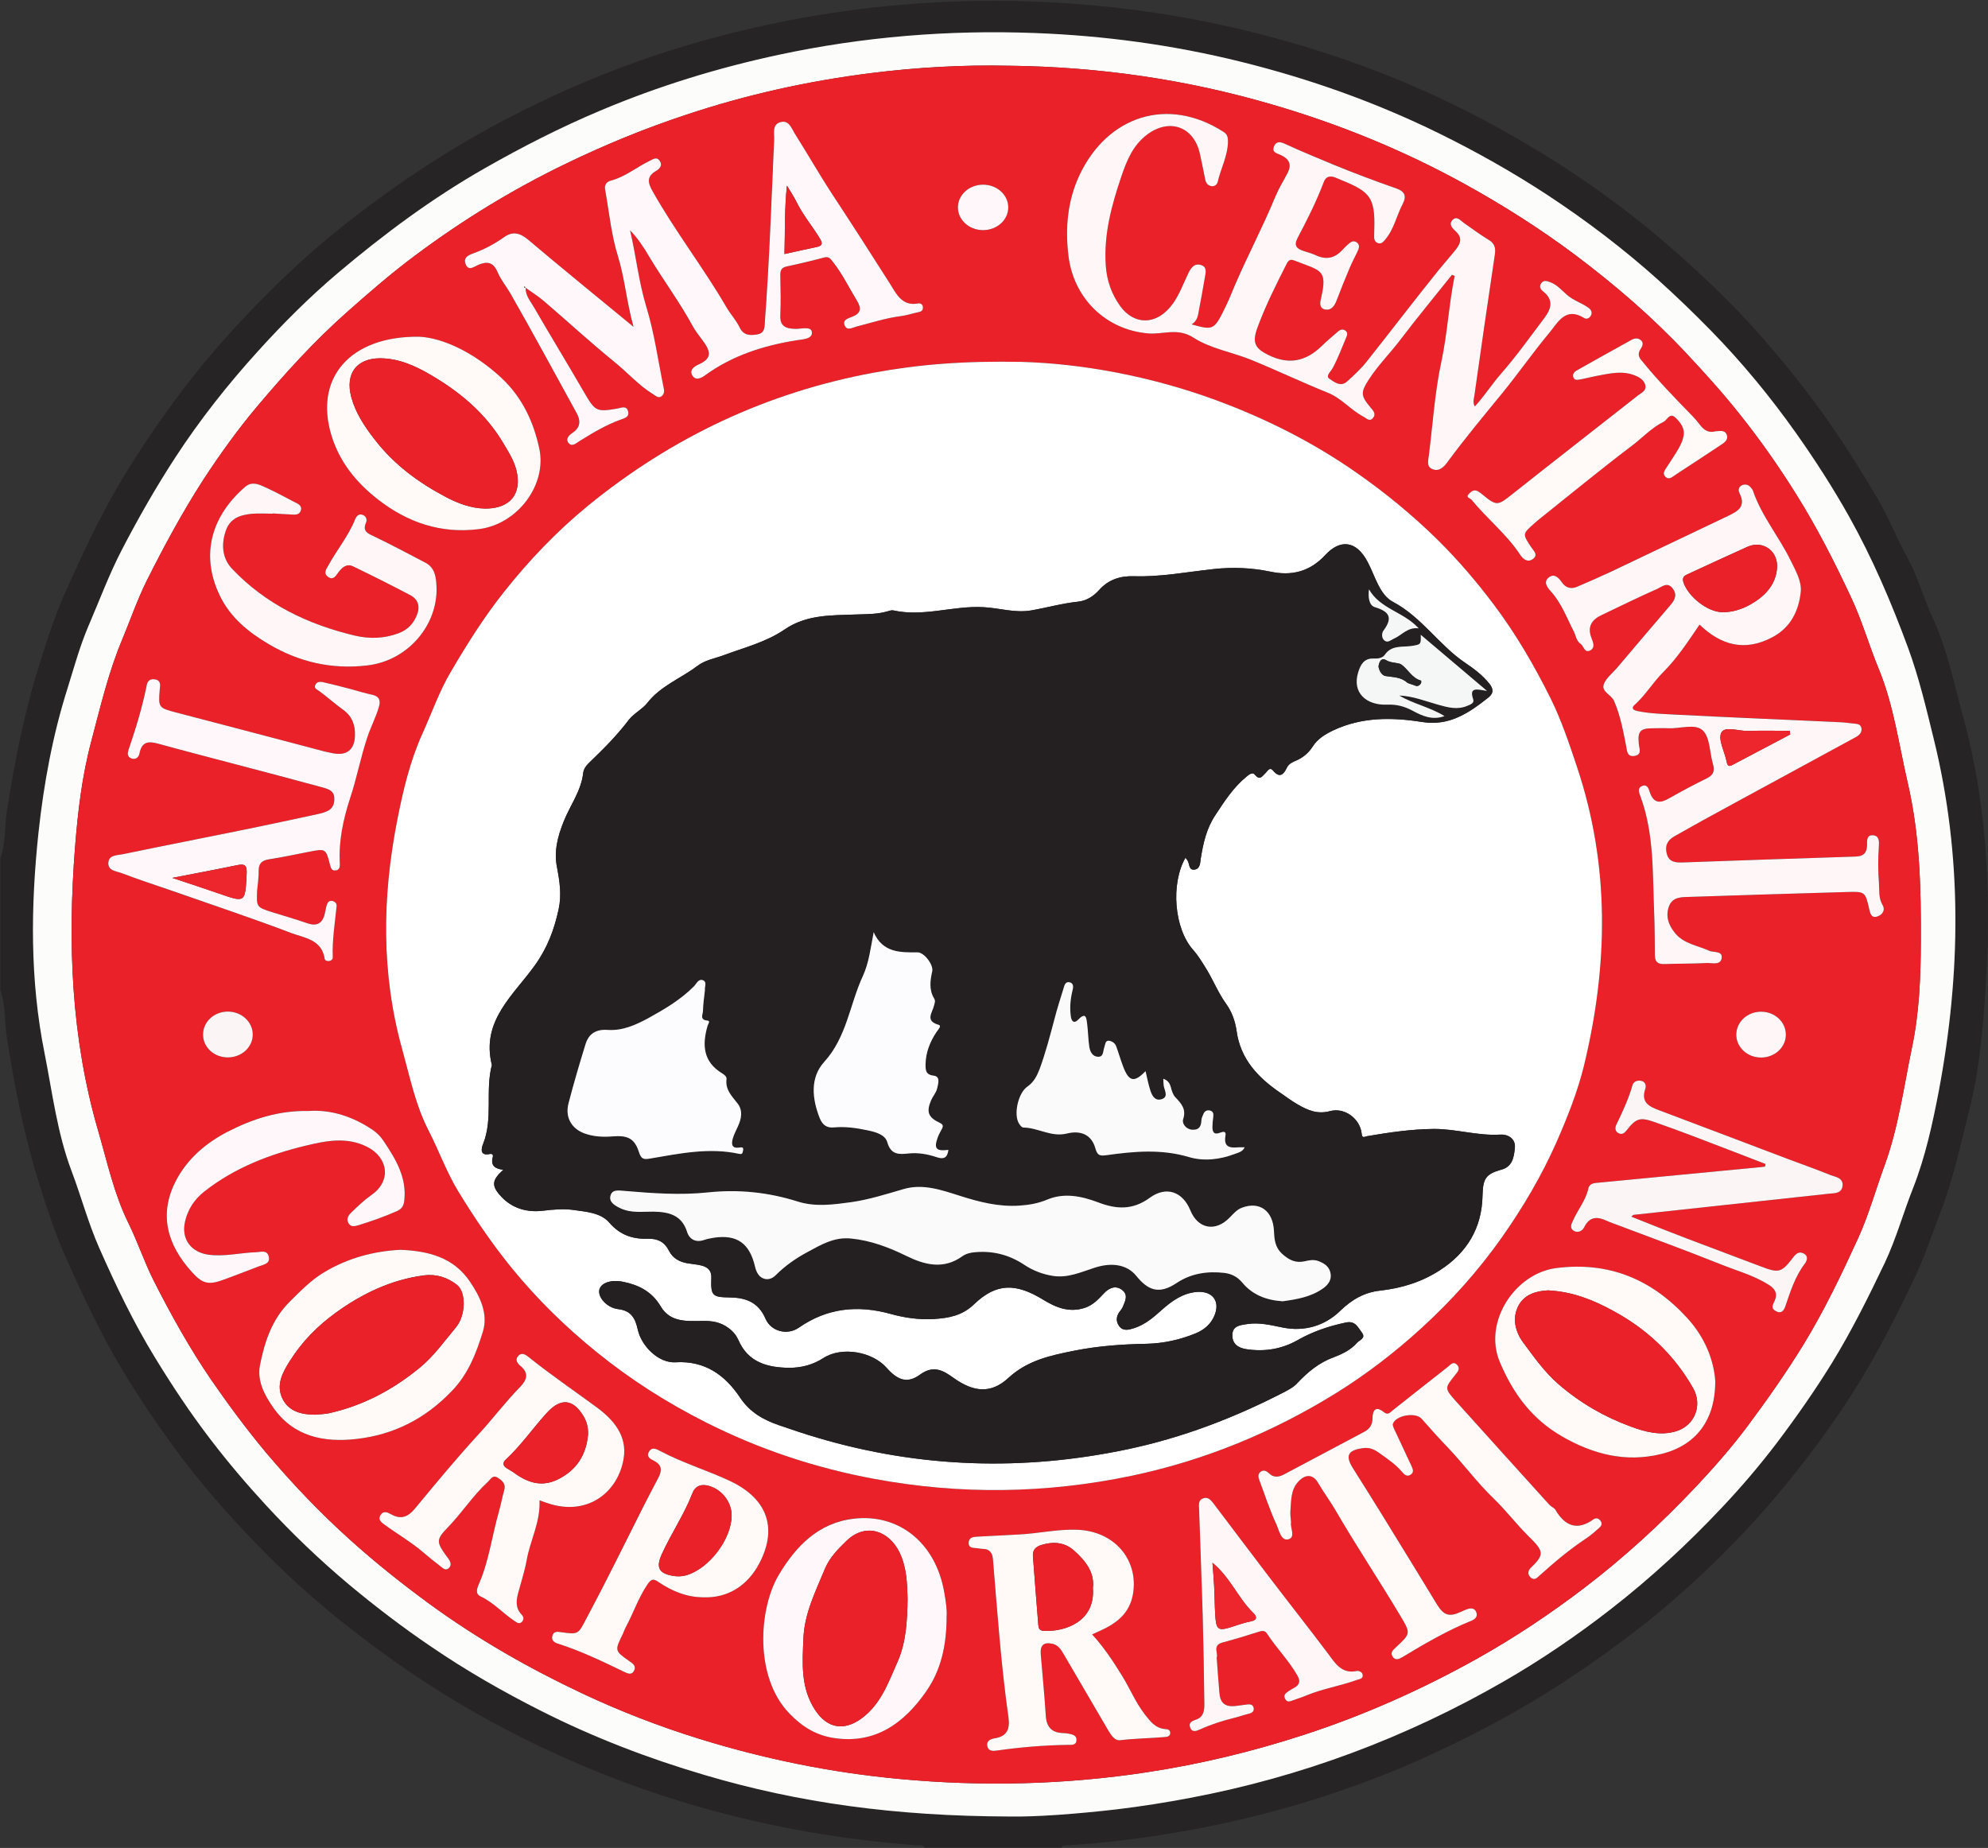 <svg version="1.2" xmlns="http://www.w3.org/2000/svg" viewBox="0 0 1548 1439" width="1548" height="1439"><rect x="0" y="0" width="1548" height="1439" fill="#333333" stroke="none"/><defs><clipPath clipPathUnits="userSpaceOnUse" id="cp1"><path d="m-2565-2981h6699v9469h-6699z"/></clipPath></defs><style>.a{fill:#262424}.b{fill:#fcfcfa}.c{fill:#eb2129}.d{fill:#fff}.e{fill:#fff7f7}.f{fill:#fff7fa}.g{fill:#fffaf7}.h{fill:#fcf5f5}.i{fill:#241f21}.j{fill:#ed262e}.k{fill:#fafafa}.l{fill:#fcfcff}.m{fill:#f5f7f7}</style><g clip-path="url(#cp1)"><path fill-rule="evenodd" class="a" d="m0.3 668.4c4.3-11.7 3.1-24.2 5-36.3 6.2-39.7 13.9-79.1 26.2-117.2 5.6-17.7 11.3-35.6 18.9-52.6 13.4-30.1 27.3-60 44.1-88.2 12.9-21.6 27.1-42.5 41.9-62.7 19.7-26.8 41.6-51.8 64.8-75.6 19.9-20.5 41-39.9 63.3-57.8 39.7-31.7 81.7-59.9 126.5-83.6 48.6-25.7 99.2-46.3 151.9-61.4 93.9-26.8 189.6-36.8 287.1-30.5 53.6 3.6 106.5 12.1 158.6 26 61.1 16.3 119.6 39 175.2 69.5 21.1 11.6 41.7 23.9 61.7 37.2 31 20.6 60.3 43.5 87.9 68.6 22.3 20.2 43.6 41.2 63.2 64.1 15.7 18.2 30.6 37 44.6 56.6 14.4 20.3 27.5 41.3 40.2 62.7 9.1 15.4 15.5 32 24 47.5 8.3 14.9 12.5 31.4 19.6 46.6 11.5 24.8 16.6 51.4 23.8 77.5 20.5 75.3 22.2 151.9 16 229.1-2 24.9-4.8 49.8-10.8 74-7.1 28.5-13.3 57.4-24 84.7-6.2 16-11.5 32.4-18.9 47.9-13.6 28.4-27.7 56.6-44.2 83.3-12.6 20.4-26.5 40.1-41.1 59.1-20.2 26.4-42.2 51.4-65.8 74.7-19.3 19.1-39.5 37.3-60.9 54.1-36.4 28.4-74.5 54.1-115.2 75.9-23.8 12.7-48 24.5-72.8 34.9-52.8 22-107.4 38.1-163.7 48.4-32.5 5.9-65.2 10.3-98.1 12.1-1.3 0-2.3 0.3-2.6 1.7h-106.9c-0.7-2.4-2.7-1.6-4.3-1.7-58.8-4.2-116.7-14.3-173.4-30.7-59.8-17.3-117-41.5-171.3-72.2-37.6-21.2-73.1-46-106.9-73.1-22-17.7-43-36.9-62.7-57.2-23.1-23.8-45.1-48.7-64.8-75.5-14.8-20.3-29-41.2-41.9-62.8-16.9-28.5-31-58.6-44.4-89-7.4-16.8-13.1-34.3-18.6-51.7-12.2-38.2-20.1-77.6-26.2-117.3-1.9-12-0.7-24.5-5-36.3zm785.8 746.1c19.6 0.5 51.7-1.9 83.6-5.6 19.1-2.3 38.1-5.3 57-8.9 86.5-16.3 168-46.8 244.4-90.8 29-16.7 56.7-35.6 83.2-56.2 31-24 59.8-50.7 86.7-79.3 15.1-16 29.4-32.8 42.7-50.3 15.1-20 29.6-40.7 42.8-62.1 15.4-25.1 28.5-51.5 41.2-78.1 8.8-18.7 14.3-38.7 21.9-57.9 9.6-24.3 15.2-50.2 20.1-75.8 17.2-91.4 18.5-182.9-3.9-273.9-6-24-11.5-47.9-20.1-71.3-13-35.3-27.7-69.6-46.1-102.4-12.6-22.3-26.2-43.6-40.9-64.4-20-28.3-42-54.9-66.2-79.7q-20.1-20.7-41.4-39.9c-27-24.2-55.7-46-85.9-65.8-27.3-18-55.7-34-85-48.4-49.3-24.2-100.7-42.4-153.9-55.6-52.9-13.1-106.6-20.4-161-22.4-66.8-2.4-133.1 2.9-198.6 16.9-47.7 10.2-94.2 24.5-139.2 43.5-30.9 13-60.7 28.2-89.8 44.8-41 23.4-78.6 51.3-114.5 81.6-22.1 18.7-42.6 39.3-62 60.7-23.7 26-45.6 53.7-64.8 83.2-15.1 23.2-28.8 47.4-41.6 71.9-9.9 19.1-17.4 39.4-25.9 59.1-6.8 15.9-11.3 32.6-16.4 48.9-11.4 36.3-18.4 74-22.5 111.9-6.1 57.3-6.8 114.8 4.7 172 6.1 30.7 9.8 62 21 91.6 7.5 19.8 12.9 40.3 21.5 59.8 12.9 29.2 26.5 57.7 43.1 84.9 13.6 22.3 27.9 43.9 43.8 64.6 13.6 17.8 28 34.7 43.2 51.2 20.2 22 41.7 42.5 64.5 61.6 20.5 17.2 41.6 33.2 63.7 48.2 27.5 18.8 56.2 35.2 85.9 50.2 40.8 20.7 83.2 36.9 127 49.8 73.5 21.8 148.5 32.2 237.7 32.4z"/><path fill-rule="evenodd" class="b" d="m786.1 1414.5c-89.2-0.3-164.2-10.6-237.7-32.4-43.8-12.9-86.2-29.2-127-49.8-29.7-15-58.4-31.4-85.9-50.2-22.1-15-43.2-31.1-63.7-48.2-22.8-19.1-44.3-39.7-64.5-61.6-15.2-16.5-29.6-33.4-43.2-51.2-15.9-20.7-30.2-42.3-43.8-64.6-16.6-27.2-30.2-55.7-43.1-84.9-8.6-19.5-14-40-21.5-59.8-11.2-29.7-14.9-60.9-21-91.7-11.5-57.1-10.8-114.6-4.7-172 4.1-37.8 11-75.5 22.5-111.8 5.1-16.3 9.6-33 16.4-48.9 8.5-19.7 16-40 25.9-59.1 12.7-24.5 26.5-48.7 41.6-71.9 19.2-29.5 41.1-57.2 64.8-83.3 19.4-21.4 39.9-41.9 62-60.6 35.9-30.3 73.5-58.3 114.5-81.6 29.1-16.6 58.9-31.8 89.8-44.8 45-19 91.5-33.3 139.2-43.5 65.5-14 131.8-19.4 198.6-16.9 54.4 2 108.1 9.3 161 22.4 53.2 13.2 104.6 31.4 153.9 55.6 29.3 14.4 57.7 30.4 85 48.3 30.2 19.9 58.9 41.7 85.9 65.9 14.2 12.8 28 26.1 41.4 39.8 24.2 24.8 46.2 51.5 66.2 79.8 14.7 20.8 28.4 42.1 40.9 64.3 18.4 32.9 33.1 67.2 46.1 102.5 8.6 23.4 14.2 47.3 20.1 71.3 22.4 91 21.1 182.5 3.9 273.9-4.9 25.6-10.5 51.4-20.1 75.8-7.6 19.2-13.1 39.2-21.9 57.9-12.7 26.6-25.8 53-41.2 78.1-13.2 21.4-27.7 42.1-42.8 62.1-13.3 17.5-27.6 34.3-42.7 50.3-26.9 28.6-55.7 55.2-86.7 79.3-26.5 20.6-54.2 39.5-83.2 56.2-76.4 44-157.9 74.5-244.4 90.8-18.9 3.6-37.9 6.6-57 8.9-31.9 3.7-64 6-83.6 5.6zm-0.2-1363.3c-36-0.8-71.8 1.2-107.5 5.7-49.1 6.2-97.2 16.8-144.2 32.5-32.1 10.6-63.3 23.4-93.8 38.2-41.4 20-80.4 43.9-117.2 71.4-18.4 13.7-35.7 28.7-52.9 44-25.6 22.6-48.4 47.8-70.4 73.9-15 17.9-28.8 37.1-41.6 56.7-16.3 25.3-30.6 51.8-44.1 78.7-7.4 14.9-12.8 30.8-19.2 46.1-10.6 25.2-16.8 52-23.8 78.4-7.3 27.2-10.6 55.2-12.8 83.3-5.8 74.4-3 148.1 18 220.3 7.1 24.3 12.3 49.1 23.6 72 7.2 14.6 12.3 30.2 19.7 44.9 13.5 26.6 28 52.5 44.8 77.2 13.4 19.4 27.3 38.2 42.4 56.3 20.5 24.4 42.4 47.3 66.1 68.6 19.7 17.7 40.2 34 61.5 49.6 37.5 27.4 77.4 50.1 119.2 69.8 29.4 13.8 59.6 25.5 90.5 35.1 51.1 15.8 103.3 26.5 156.7 31.4 64.3 6 128.5 4.5 192.4-5.3 41.5-6.3 82.1-16.1 122-29.1 47.1-15.3 92-35.4 135.2-59.5 29-16.3 56.7-34.7 83.1-54.9 31.5-24 60.6-50.8 87.7-79.6 13.9-14.8 27.4-30.2 39.5-46.5 15.4-20.6 30.3-41.8 43.7-63.7 16.1-26.4 29.5-54.4 42.4-82.6 8.3-18.3 13.7-37.8 20.6-56.7 10.8-29.5 14.9-61 21.3-91.7 5.7-27 6.8-54.7 6.9-82.3 0.2-41.4-0.7-82.6-10.1-123.3-7-30-10.9-60.7-22.8-89.5-7.6-18.3-12.9-37.4-21.4-55.4-12.9-27.6-26.6-54.5-42.8-80.3-13.5-21.7-28.1-42.5-44-62.4-13.1-16.5-27.1-31.9-41.3-47.2-26.6-28.4-55.8-53.5-86.8-76.8-27.4-20.5-56.1-38.7-86-55.2-47.7-26.3-97.7-46.7-149.9-61.9-66.9-19.6-135.1-29.4-204.7-30.2z"/><path fill-rule="evenodd" class="c" d="m785.9 51.2c69.6 0.8 137.8 10.6 204.7 30.2 52.2 15.2 102.2 35.6 149.9 61.9 29.9 16.5 58.6 34.7 86 55.2 31 23.3 60.2 48.4 86.7 76.8 14.4 15.3 28.4 30.7 41.4 47.2 15.9 19.9 30.5 40.7 44.1 62.4 16.1 25.8 29.8 52.7 42.7 80.3 8.5 18.1 13.9 37.1 21.4 55.4 11.9 28.8 15.8 59.5 22.8 89.5 9.4 40.7 10.3 82 10.1 123.3-0.1 27.6-1.2 55.3-6.9 82.3-6.4 30.7-10.5 62.2-21.3 91.7-6.9 18.9-12.3 38.4-20.6 56.7-12.9 28.2-26.3 56.2-42.4 82.6-13.5 21.9-28.3 43.1-43.7 63.8-12.2 16.2-25.6 31.6-39.5 46.4-27.1 28.8-56.2 55.6-87.7 79.6-26.4 20.1-54.1 38.6-83.1 54.9-43.2 24.1-88.1 44.2-135.2 59.5-39.9 13-80.5 22.8-122 29.1-63.9 9.7-128.1 11.3-192.5 5.3-53.3-4.9-105.5-15.5-156.6-31.4-31-9.6-61.1-21.3-90.5-35.1-41.8-19.7-81.7-42.5-119.2-69.8-21.3-15.6-41.8-31.9-61.5-49.6-23.7-21.3-45.5-44.2-66.1-68.6-15.1-18.1-29-36.9-42.4-56.3-16.9-24.6-31.3-50.6-44.8-77.3-7.4-14.6-12.5-30.2-19.7-44.8-11.3-22.9-16.5-47.7-23.6-72-21-72.2-23.8-145.9-18-220.3 2.2-28.1 5.5-56.1 12.8-83.3 7-26.3 13.3-53.2 23.8-78.4 6.4-15.3 11.8-31.2 19.2-46 13.5-27 27.8-53.5 44.1-78.8 12.8-19.6 26.6-38.8 41.6-56.7 22-26.1 44.8-51.3 70.4-74 17.2-15.2 34.5-30.2 52.9-43.9 36.8-27.5 75.8-51.4 117.2-71.4 30.5-14.8 61.7-27.6 93.8-38.2 47-15.7 95.1-26.4 144.2-32.5 35.7-4.4 71.5-6.5 107.5-5.7zm-362.3 183.4c18.3 15.7 36 32.1 54.7 47.2 10.2 8.2 19 18.3 30.2 25.3 2 1.1 3.8 3.1 6.3 1.7 2.2-1.4 2.5-3.7 2-6.2-4.4-21.2-7.3-43-13.6-63.6-6-19.7-7.9-39.9-12.6-59.7 5.9 6.1 10.5 13.1 14.6 20 10.9 18.6 23.9 35.8 34.2 54.8 2.1 3.7 4.7 7.1 7.2 10.5 6.5 8.7 8.5 14.2-2.5 19.1-3.1 1.4-7.7 4.1-5.1 8.5 2.7 4.9 7.3 2 10.4-0.2 21.2-15.3 45.2-22.9 70.6-27 4.7-0.8 12.7-0.8 12.2-6.4-0.6-4.8-8.3-2.4-12.9-2.5-6.9-0.2-12.3-1.5-11.8-10.7 0.5-10.1 0.2-20.3 0-30.5 0-3.8 0.5-6.4 5-7.4 9.8-2 19.6-4.3 29.2-7 3.9-1 5.1 1.3 6.9 3.6 7.3 9.2 12.4 19.9 18.5 29.9 3.7 6 3.3 10-3.7 12.8-3 1.1-7.8 2.2-5.6 6.8 1.9 4.2 5.9 1.5 9.1 0.7 11.4-2.9 22.5-6.6 34.3-8.1 4.8-0.6 9.4-2.2 14.2-3.1 2.5-0.5 3.5-2 3.1-4.3-0.3-2-2-2.8-3.9-2.5-12.6 2.4-17.2-8.3-21.9-15.7-14.4-22.7-29-45.4-43.8-67.9-10.4-15.8-19.8-32.2-29.9-48.3-2.7-4.4-4.7-11.4-11.7-9.2-6.3 2-4.3 8.7-4.6 13.6-2.1 47.2-3.6 94.4-7.2 141.6-0.3 4.2 0.1 9.1-5.9 10-5.6 0.9-10.6 1-13.7-5.5-2.8-5.6-7.2-10.4-10.3-15.6-18-30.8-39.8-59.1-57.4-90.1-4-7-4.8-11.8 2.8-16.2 2.9-1.7 5-4.5 2.6-7.9-2.3-3.2-5-1.2-7.7 0.1-10.3 4.9-19.2 12.6-30.5 15.6-2.9 0.7-5 3.1-4.4 6.5 3.2 17.4 4.8 35.3 10 52 5.4 17.4 6.7 35.4 12.2 55.2-28.8-23.7-55.6-45.5-82-67.8-6.3-5.3-11.9-6.8-18.5-2.2-7.3 5.2-15 9.4-23.4 12.5-3.8 1.4-9.3 3.2-6.7 9 2.4 5.3 6.5 1.6 9.6 0.3 6.9-2.9 11.8-2.3 15.1 5.5 2.5 6 6.9 11.2 10.1 16.8 17.5 30.6 34.2 61.6 51.2 92.5 3.4 6.1 3.7 11.4-2.7 15.8-2.6 1.8-5.8 4.7-3.5 7.8 2.9 3.8 6.2 0.3 9-1.4 10-6.2 20.1-12.1 31.1-16.3 3.1-1.2 7.6-1.9 6.6-6.5-1.2-5.2-5.8-2.8-8.7-2.3-16 2.7-17.1 2-25.5-12.4-12.9-22.3-26.3-44.2-39.2-66.5-2.7-4.7-6.6-9.1-6.4-15.2 4.8 3.5 9.8 6.7 14.3 10.5zm-14.3-10.7q0 0.1 0 0.2 0 0-0.1 0zm386.4 57.9c-45.5-0.9-80.6 2-115.4 8.4-83.1 15.4-157.3 50.3-222.7 103.8-24.2 19.8-45.8 42.5-65.3 67-15.5 19.5-28.7 40.7-41.3 62.2-8.9 15-14.7 31.8-21.9 47.7-9.8 21.5-15.3 44.9-19.8 67.9-11.7 59.6-12.7 119.5 4 178.7 5.9 21.3 10.1 43 20.4 63 8.2 15.7 14.1 32.5 23.5 47.8 12.6 20.6 26 40.3 41.2 59 19.8 24.4 42 46.1 66.4 65.8 26.3 21.2 54.4 39.1 84.4 54.3 41.8 21.1 85.6 35.7 131.6 44.2 66.9 12.4 133.6 11.4 200.2-2.4 57.2-12 110.4-34 160-64.8 23.4-14.6 45.2-31.4 65.5-50 23.6-21.4 44.9-45.2 63.2-71.2 16.3-23.2 30.8-47.8 42.2-73.8 8.5-19.4 16.6-39.4 21.5-60 18.8-77.6 20.3-155.1-5.3-231.8-6.1-18.3-12.1-36.4-20.8-53.8-12.6-25.5-26.7-49.8-43.8-72.6-13.5-18-27.9-34.8-43.9-50.6-19.6-19.4-40.8-36.7-63.4-52.5-33.8-23.7-70.3-42-108.9-56.3-52.2-19.3-106.2-28.7-151.6-30zm527.7 204.6c16.3 15.8 35 21.5 57.1 9.6 14-7.6 20-20.6 21.6-35 1-8.4-4.2-17-8.1-25-9-18.3-22.3-34.2-29-53.8-0.4-1-1.2-2-1.9-2.8-2-2.3-4.6-2.6-7.1-1.4-2.4 1.3-2.7 4-1.6 6.1 5.3 10.1-1.1 14-8.7 17.6-30.5 14.5-61 29.1-91.6 43.5-8.5 4.1-17.1 7.9-25.8 11.6-4.8 2.1-9 1.2-12.1-3.3-2.7-4-6.3-7.3-10.6-3.6-4.1 3.5-0.5 7.9 2 10.7 8.2 9.1 12.4 20.5 17.8 31.2 1.7 3.2 2 7.2 5.4 9.6 2.5 1.7 2.8 7.5 7.5 4.9 4.1-2.2 2.1-6.3 0.9-9.3-3.4-8.9 0-14.4 8-18.2 14.5-6.8 28.9-13.9 43.5-20.4 3.4-1.6 7.6-5.4 11.6-0.4 3.8 5 2 9-1.6 13.2-14 16.2-27.9 32.6-41.8 49-3.4 4-8.2 7.6-10 12.4-2.3 6.1 5.7 8.2 7.8 13.2 4.9 11.3 7.2 23.2 9.4 35.1 0.8 4 0.9 8.8 6.9 7.6 5.8-1.1 3.4-5.6 3-9.1-0.9-10 1.1-12.3 11.1-12.3 4.1-0.1 8.1-0.2 12.1 0 9.1 0.4 20.9-3.9 26.7 1.7 5.7 5.4 5.3 17.2 7.8 26.1 1.5 5.2 0.7 8.5-4.5 11.1-10.1 4.9-19.9 10.2-29.6 15.7-6.8 3.9-11.7 4-14.8-4.5-1-2.6-1.9-7-6.4-5.1-3.6 1.5-2.2 5.1-1.3 7.6 11.3 30.1 9.6 61.6 10.9 92.8 0.5 10.4 0.5 20.9 0.5 31.3 0 5.3 2.5 7.1 7.5 6.9 10.9-0.4 21.9-0.2 32.8-0.8 4.1-0.2 10.8 2 11.8-3.7 1-6-6.3-4.4-9.8-5.9-9.1-4.1-19.5-5.3-26.4-13.6-5.1-6.2-7.7-13.2-4.8-21 2.7-7.5 10-7.1 16.1-7.3 40.8-1.4 81.6-2.6 122.3-3.8 14.3-0.4 14.4-0.3 17.4 13.3 0.8 3.8 1.9 7.3 6.6 5.7 3.9-1.4 6.1-5.1 3.9-8.9-3.2-5.4-2.4-11.1-2.8-16.8-0.7-9.6-0.8-19.1-0.2-28.7 0.3-3.7 0.6-8.4-4.5-8.8-5-0.3-4.6 4.3-4.7 7.7 0 6-2.5 8.7-8.8 8.9-45.1 1.4-90.1 3-135.2 4.6-5.1 0.1-10-0.3-11.8-6.4-1.7-6.1 0.2-10.8 5.8-13.9 7.2-4.1 14.4-8.2 21.7-12.2 19-10.5 38.2-20.8 57.3-31.2 20.9-11.4 41.8-22.8 62.6-34.2 2.7-1.4 4.8-3.5 4-6.9-0.7-3.4-3.6-3.1-6.2-3.4-3.4-0.3-6.8-0.9-10.2-1-42.5-2-85-3.8-127.4-6-10.3-0.5-20.7-0.6-30.9-2.8-3.3-0.7-4.3-2.5-2.2-4.4 8.7-7.6 14.4-17.6 22.5-25.7 11-11 19.7-24.2 28.5-37.1zm-192.8-272.4q1 0.4 2.1 0.8c-4.5 22.1-5.6 44.5-10.3 66.6-5.2 24-6.7 48.8-9.8 73.2-0.5 3.9-2.1 8.7 2.8 10.7 5 2.1 8.7-1.4 11.5-5.2 13.7-18.7 28.5-36.5 43.2-54.5 12.4-15.1 23.5-31.3 36.1-46.2 6.8-8 12.6-21 27.3-11.8 1.9 1.2 4 0.3 5.1-1.7 1.7-2.9 0-5.1-2.2-6.6-5.2-3.6-11.3-5.5-16.2-9.7-4.1-3.5-7.7-7.8-13-9.8-2.6-1.1-5-1.9-7 0.5-2.2 2.6-0.7 5 1.5 6.7 8.3 6.5 6.1 13.6 0.9 20.4-11 14.7-21.7 29.8-33.8 43.6-7.1 8.1-12.9 17.2-20.4 25.5-1.7-3.2-0.8-5.7-0.5-8.1 5.3-36.7 10.6-73.5 16.1-110.2 0.8-5.3-0.2-8.7-4.9-11.5-6.6-4-12.9-8.6-19.2-13.1-2.7-1.9-5.4-5.7-8.8-2.4-3.4 3.4 0 6.6 2.4 8.9 5.3 4.9 4 9.2 0 14.2-4.2 5.4-8.8 10.5-13.1 15.8-19.1 23.7-37.5 47.9-56.4 71.7-4.5 5.5-9.7 10.4-15 15.2-5.2 4.7-10.4 0.3-14-2.2-2.9-2.1 1.3-5.5 2.8-8.3 4-7.7 7.1-15.8 10.5-23.8 0.8-2 1.2-4-1-5.4-2-1.3-3.8-0.7-5.5 0.8-4.2 3.7-8.6 7.4-12.7 11.4-12.5 12.2-26 14.5-41.6 6.9-10.5-5.1-12.6-9.8-8.5-20.9 6.3-17.3 14.6-33.7 22.8-50.1 1.5-2.8 3-3.8 6.1-2.6 20.5 8.1 25.9 6.9 20.9 28.8-0.8 3.3-2.1 8.4 3.1 9.4 4.3 0.9 7.1-2.4 8.7-6.6 3.3-8.6 6.6-17.2 10.2-25.8 2-4.7 4.6-9.3 6.7-14 0.9-2.2 1.2-4.6-1.5-6.1-2.2-1.4-3.9-0.3-5.4 1-2 1.6-3.9 3.5-5.6 5.4-5.9 6.3-12.6 7.5-20.3 3.9-3.1-1.5-6.4-2.4-9.7-3.4-5.2-1.7-7.8-4.1-4.6-10.1 7.5-14.2 14.6-28.6 20.3-43.6 1.8-4.6 5.3-5 9.2-3.4 25.7 10.5 31.1 13.2 30.2 41q-0.1 2.1-0.2 4.3c0 2.5 0.3 4.7 3 5.7 2.7 0.9 4.1-0.9 5.7-2.7 6.8-8.1 8.7-18.6 13.6-27.7 3.4-6.4 1.5-10-5.2-12.3-16.2-5.6-32.3-11.7-48.2-18.3-12.4-5.1-24.9-10.1-37.1-15.8-3.2-1.5-7.5-3.6-9.6 1.4-2.1 4.8 2.3 5.4 5.4 6.9 6.1 2.9 8.6 6.9 5.1 13.9-3.2 6-6.9 11.9-9.4 18.1-9.6 23.4-21.5 45.8-31.6 69-2.1 5-4 10.2-6.4 15.2-9.8 20.3-9.9 20.4-27.3 15.6 4.5-2.7 4.9-7.1 5.7-11.3q2.4-12.3 4.4-24.8c0.6-3.8 2.4-8.7-3.1-10.2-5.1-1.5-7.6 2.4-9.6 6.5-3.8 7.8-6.8 16.2-11.7 23.2-12.6 17.8-30.6 17.3-41.3 2.4-6.9-9.5-10.6-19.9-11.4-31.9-1.6-24.2 4.6-46.8 12.3-69.2 4.2-12.3 8.8-24.1 19.9-32.5 17.2-13 36.4-6.5 41.2 14.7 1.5 6.8 2.7 13.7 4.1 20.5 0.6 2.8 2.4 4.7 5.3 5 2.3 0.2 4-1.4 4.4-3.4 2.4-10.6 8-20.3 8.1-31.5 0-3-0.4-5.4-3.4-7.3-43.6-28.2-90.5-12.5-112.2 33.5-9.3 19.8-11.3 41.2-8.6 63 4 33 29.1 57.5 61.9 60.3 11.6 1.1 22.9-4.7 35.3 3.3 13.2 8.5 29.9 11.2 44.7 17.2 20.2 8.2 39.8 17.6 60 25.7 10.7 4.3 17.8 13.4 27.7 18.6 2.5 1.3 4.8 4.3 7.5 1.1 2.7-3.2 0.2-5.7-1.9-8.2-7.9-9.4-7.8-11.9-1.2-22.1 7.2-11.1 16.7-20.4 24.7-31 12.9-17 26.5-33.5 39.9-50.2zm-930.4 479.7c0.4-5.2 1.2-10.4 1.1-15.6 0-5.7 2.4-8 7.9-8.8 10.4-1.7 20.8-4 31.2-6 13.1-2.6 13.2-2.6 16.6 10.2 0.6 2.5 1.1 4.6 4.1 4.3 3.1-0.2 3.5-2.6 3.4-5.1-0.9-17.7 2.6-34.6 8.2-51.4 5-15.4 8-31.5 13.1-46.8 2.6-8 6.7-15.7 9.1-23.9 1.5-5 0.5-8.4-5.2-9.6-5.6-1.2-11.1-2.9-16.6-4.4-7.2-1.8-14.4-3.8-21.7-5.4-2.1-0.5-4.9-0.3-6 2.2-1.2 2.9 1.5 3.5 3.3 4.9 6.3 4.6 12.1 9.9 18.4 14.4 7 5 9.6 12 9.3 20.2-0.5 10.9-6.3 15.7-17 13.7-6.2-1.1-12.3-2.9-18.4-4.5-34.6-9.1-69.3-18.3-103.9-27.3-13.7-3.6-13.9-3.7-12.7-18 0.2-3.1 1-6.7-3.4-7.7-3.7-0.7-6.1 0.7-6.9 4.6-3.4 17.1-8.5 33.7-14 50.2-0.9 2.6-1.1 5.3 2 6.6 3.6 1.5 5.8-0.9 6.4-3.8 2.1-10.8 8.9-9.1 16.4-7.1 19.9 5.5 39.9 10.6 59.9 15.9 22.1 5.9 44.3 11.7 66.4 17.7 4.2 1.1 8.7 2.5 9.1 8 0.2 3.8-0.8 7.7-4.3 9.8-2.4 1.4-5.3 2.2-8.1 2.8-18.5 4-37 8-55.5 11.8-32.4 6.6-64.7 12.9-97 19.6-4.1 0.9-10.5 0.4-11.1 6.3-0.7 6.7 6.2 6.8 10.3 8.4 13.1 5 26.5 9.3 39.7 14 30.8 10.7 61.8 21 92.3 32.6 10.2 3.9 23.9 4.9 26.1 20.1 0.2 1.4 2.1 2 3.6 1.7 1.6-0.3 2.8-1.3 2.7-2.9-0.5-13.4 1.7-26.5 3.1-39.8 0.2-2.1-1.4-3.8-3.7-4.1-2.6-0.3-3.5 1.6-4.1 3.6-0.7 2.2-1.1 4.5-1.6 6.8-1.8 7.5-6.3 9.5-13.5 7-9-3.1-18.1-5.7-27.1-8.5-12.4-3.9-12.4-4-11.9-16.7zm805 491.8c-0.2-3.7-0.7-6.3-0.4-8.9 0.6-8 0.1-16.4 6.1-22.9 5.8-6.3 11.6-5.7 15.6 1.2 4.2 7.2 9.2 13.9 13.3 20.9 16.3 28.1 34.3 55 50.9 82.9 7.9 13.3 7.7 13.4-3.7 24-2.2 2.1-4.7 4.1-2.6 7.3 2.1 3.2 4.9 2 7.6 0.4 17.4-10.5 34.9-20.8 53.8-28.4 2.9-1.2 5.1-3.2 3.7-6.7-1.3-3.1-3.9-3.2-6.6-2.4-1.9 0.6-3.7 1.5-5.5 2.3-9.1 4.1-13.2 2.7-18.5-5.9-6.2-9.9-12.2-20-18.3-30-15.6-25.4-31.1-50.8-47.1-76-6.4-10-3.8-14.2 8.3-15.7 4.6-0.6 8.4 1.1 11.9 3.7 6.3 4.5 12.8 8.7 17.9 14.7 1.6 1.9 3.8 4.2 6.6 2.4 3.4-2.1 1.6-5.2 0.4-7.7-4-8.9-8.3-17.8-12.5-26.7-0.8-1.7-2-4.1-1.5-5.5 2.5-6.5 17.8-9 22.4-3.7 6.8 7.8 13.7 15.4 20.8 22.9 12.1 12.7 22.6 27 35.2 39.1 9.4 9.2 17.3 19.6 26.7 28.9 12 11.9 13.4 14.4 2.6 24.8-2.2 2.1-3.4 5-0.7 7.7 3 2.9 5.2 0.5 7.4-1.5 11.5-10.3 23.3-20.3 36.2-28.8 3.6-2.4 6.8-5.3 10.1-8.2 1.4-1.3 2.5-3.1 1.1-5.4-1.4-2.1-3.7-2.5-5.3-1.4-12.9 9.2-22.4 5.6-30-7.3-1-1.5-3.2-2.3-4.5-3.7-24.5-27-48.9-54-73.2-81.1-8.7-9.8-8.5-10-0.5-20 2.1-2.5 4.6-5.2 1.5-8.2-3-2.9-5.2 0.3-7.3 2-14.2 11.1-28.3 22.3-42.5 33.5-2.1 1.6-3.8 4.3-7.3 1.4-6.7-5.4-8.6-0.5-8.7 5.2-0.1 5.1-2.3 8-6.5 10.3q-30.7 16.2-61.4 32.6c-4.3 2.3-8.4 3.6-12.6-0.4-1.9-1.8-4.3-3.1-6.9-1-2 1.9-1.3 4.4-0.5 6.5 4.2 11.7 8.1 23.6 13.3 34.8 2 4.3 3.6 12.8 9.4 11.1 5.7-1.7 0.9-9.3 1.8-13.1zm-154.9 87.2c2.6-1.2 4.6-2.1 6.7-3 12.6-5.7 22.6-13.6 25.1-28.3 4.7-27-14.6-49.2-43.5-50.2-15.3-0.6-30.2 3-45.4 3.7q-16.3 0.9-32.7 1.7c-3 0.2-6 0.6-6.3 4.4-0.3 4.2 2.8 4.3 5.8 4.5 1.7 0.1 3.4 0.6 5.1 0.6 5.5 0 7.7 3.1 8.1 8.2 3.3 41.1 6.3 82.4 12.1 123.3 1.2 9-1.3 14.5-10.8 16-3 0.5-6.6 1.9-5.7 6.1 0.9 4.1 4.3 3.9 7.6 3.4q27.3-4 54.9-4.4c2.7 0 6.5 0.6 6.9-3.4 0.4-4.3-3.5-4.7-6.5-5.4-1.4-0.3-2.9-0.4-4.3-0.4-8.7-0.4-12.6-5-13.2-13.8-0.9-15.9-2.5-31.8-3.8-47.7-0.6-7 2.4-9.5 9.1-8 4.3 1 6.5 4.1 8.6 7.7 11.6 20.2 23.4 40.2 35.2 60.3 2 3.6 5 7.6 8.7 7.1 11.7-1.4 23.5-1.5 35.2-2.5 1.5-0.1 4.2-0.5 3.9-3.5-0.2-2.4-2.2-2.6-3.8-2.8-7.8-0.5-11.5-5.8-16-11.5-7.2-9.2-11.5-19.8-17.4-29.6-6.9-11.2-14-22.1-23.6-32.5zm-430.3-104.4c3.4 1.2 6.1 2.2 8.8 3 29.6 8.6 52.5-9.6 56.7-35.5 3-18-8.1-30.5-20.8-39.9-17.7-13.1-35.9-25.4-53.1-39.2-2.7-2.2-5.7-3.8-8.4-0.6-2.5 2.9-0.1 5.7 2 7.5 6.9 5.5 5 11-0.1 16.1-11.8 12.1-21.9 25.7-33.3 38.1-16.9 18.3-32.8 37.6-48.6 56.8-5.5 6.6-10.9 8.9-18.6 4.6-2.8-1.6-6-3.2-8.3 0.6-2.4 3.9 1 5.9 3.4 7.6 9.7 7.2 20.2 13.2 29.4 21.1 4.8 4 9.7 8 14.7 11.8 1.5 1.2 3.2 2.7 5.3 1 2.3-1.9 1.9-4.1 0.8-6.3-0.6-1.2-1.6-2.4-2.4-3.5-7.4-10.2-8.1-12.6 0.7-21.6 11.2-11.5 19.9-25.2 31.7-36 2.3-2.1 3.7-5.7 7.7-3.2 3.6 2.3 6.4 4.8 5 9.8-1.6 5.6-2.6 11.3-4.2 16.9-5.3 18.5-7.7 37.8-15.3 55.6-1.3 3.1-3.6 7.9 1.1 10.1 10 4.7 17.3 13.1 26.3 19.1 2 1.3 3.9 2.9 6 0.5 1.6-1.9 1.2-3.9-0.4-5.5-5.1-5.4-4.1-11.5-2.4-17.9 2.3-8.1 4.9-16.1 6.3-24.4 2.7-15.4 10.9-29.6 10-46.6zm-108.2-195.1c-21.1 1.1-40.9 6.4-59.4 17.5-10.3 6.2-18.3 14.5-26.8 22.8-14 13.9-19.7 31.4-23.2 49.7-2.3 12.2 3.6 23.4 10.3 32.9 16 22.7 39.5 27.3 65 24.4 28.8-3.3 53.1-15.6 73.8-37 13.1-13.4 19.3-29.7 24.4-46.5 4.4-14.1-2.2-27.4-9.9-38.9-12.8-19.1-32.6-24-54.2-24.9zm1023.8 101.8c-1.3-15.8-7.9-33.5-22.1-49-27.8-30.1-61-43.7-101.5-38.6-32.2 4-57.1 41.8-44.3 72.8 10.4 25.2 25.3 44.8 48.4 58.1 24.1 14 49.6 20.8 77.4 13.9 26.6-6.5 42.4-26 42.1-57.2zm-598.5 183.8c0.3-4.8-0.6-12-1.9-19.2-6.8-38.6-35.6-61.1-70.5-57.1-27.6 3.2-45 21.6-58.2 43.7-15.8 26.4-19.3 79.8 8.2 108.2 10 10.3 21.1 16.9 34.7 19 32.1 4.7 54.5-11.5 71.7-36.2 11.4-16.4 16-35.7 16-58.4zm-410.7-996.6c-54-0.7-82.1 32.4-68.2 77.2 6.3 20.4 19.1 36.2 35.6 49.2 23.4 18.3 49.5 27.2 79.3 23.3 30.4-3.9 52.7-34.8 46.9-62.3-4.4-20.9-13.2-39.9-29.4-55.1-21.5-20.1-46.1-31.5-64.2-32.3zm1048.4 644.2q-0.2 1-0.4 2c-1.1 0.1-2.1 0.3-3.2 0.4q-63 6-126.1 12.1c-3.4 0.3-7.4 0.3-8.3 4.6-2 9.2-8.2 16.3-11.9 24.6-1.3 2.9-3.1 6.3 0.6 8.4 3.1 1.7 6.5 0.2 8.1-2.9 4.2-8.5 10.3-8.4 17.6-4.9 2.6 1.2 5.4 2.1 8 3.1 26.8 10.2 53.8 19.9 80.4 30.6 12.7 5.1 26.1 8.7 37.9 16.2 5.7 3.6 6.6 7.8 4.1 12.9-1.6 3.4-2.5 5.5 1.3 7.5 4.1 2.3 6.1-0.4 7.2-3.5 4-11.6 7.6-23.4 15.2-33.4 1.8-2.5 3.1-6.1-1.1-8.1-3.5-1.8-5.8 0.4-7.9 3.1-9.1 12-11.3 12.4-25.2 7.1-19.2-7.4-38.6-14.5-57.9-21.9-14.2-5.4-28.4-11.1-42.9-16.9 0.9-0.8 1.3-1.4 1.7-1.4q76.2-8.2 152.4-16.5c4.2-0.5 9.5-0.2 10.2-5.8 0.9-6.4-5-7.1-9-8.7-10.9-4.3-22-8.2-33-12.3-33.4-12.7-66.9-25.4-100.4-38-7.7-2.9-14.7-6-11.2-16.7 0.9-2.7 0.3-5.6-2.8-6.3-2.9-0.7-6.2 0.2-7 3.2-3.2 10.9-8 21.1-12.8 31.3-1 2.1-0.9 4.7 1.6 6.1 2.8 1.5 4.7 0.3 6.6-2.1 7.3-9.5 10.5-10.4 21.6-6.5q14.6 5.1 29 10.6c19.2 7.3 38.4 14.7 57.6 22.1zm-827.6 337.4c20.5 0.9 35.5-10.1 44.1-26.5 15.2-29.1 4.3-50.9-22-63.6-17.9-8.6-37.3-14.3-55.1-23.8-3-1.6-6.6-3.5-9 0.6-2.3 4 1.6 5.7 4.2 7.1 6.2 3.2 5.9 7.7 3.2 13-4 7.9-8.2 15.6-12.2 23.5-14.4 28.6-28.5 57.4-43.5 85.7-6.7 12.7-6.2 13-19.9 11.2-3.1-0.5-5.9-0.9-6.9 2.9-1 3.7 1.9 5.2 4.6 6.1 17.8 5.6 34.5 13.8 51.3 21.9 2.6 1.2 5.6 2.7 7.6-0.7 2.1-3.8-0.7-5.7-3.4-7.6-11.7-8.2-11.7-8.2-5.4-21.1 0.9-1.8 1.6-3.8 2.5-5.6 5.8-10.8 9.7-22.5 16.6-32.9 3.2-4.8 4.8-4.9 9-2 10.3 7 21.6 11.7 34.3 11.8zm-335-843.8v-0.2c4.6 0.3 9.2 0.5 13.8 0.8 3.2 0.2 6.9 0.8 8.2-2.9 1.4-4-2.2-5.4-5-6.8-7.9-4.1-15.7-8.4-23.8-12.1-4.6-2-9.6-3.9-14.5 0.3-25.3 21.8-35.6 51.9-19.8 84.8 8.2 16.8 22.1 28.2 37.9 37.6 23.9 14.1 49.4 19.9 76.8 16.7 32.3-3.7 55.2-31.9 54-61.1-0.3-7.2-0.9-14.8-8.4-18.8-13.4-7.1-26.8-14.3-40.5-20.8-5-2.4-8.7-4-5.9-10.5 1.1-2.5 0-5.4-3.1-6.2-2.7-0.8-4.5 1.2-5.3 3.4-5.2 13.2-14.4 24.1-21.2 36.4-1.5 2.8-3.6 5.8-0.2 8.4 4.1 3.2 6.1-0.4 8.2-3.2 2.9-3.9 6.4-7.2 11.5-4.8q22.4 10.8 44.5 22.4c6.3 3.3 7.8 9 5.2 15.6-2.7 6.7-7.1 11.4-14.2 14.1-11.2 4.2-22.6 4.5-33.9 1.9-36.6-8.7-69.7-24.5-95.9-52.2-7.5-8-8.5-18.7-4.9-29.5 3.4-9.8 11.4-12.3 20.2-13.2 5.4-0.5 10.9-0.1 16.3-0.1zm1123.7-64.2c-5.3 1.6-9.1-0.8-12.4-5.1-1.7-2.3-3.6-4.6-5.6-6.6-13.8-14.1-27.5-28.4-40-43.7-2.3-2.8-2.5-5.6-0.5-8.6 1.6-2.3 2.6-4.9 0.1-7-2.1-1.9-5-1.4-7.3-0.1-14.3 7.9-28.5 15.9-42.7 23.9-1.8 1.1-3.2 2.7-2.4 5.1 0.9 2.6 3.2 2.1 5.1 1.8 4.2-0.7 8.4-1.9 12.6-2.7 10.4-1.9 20.9-4.7 31.3 0 3.5 1.5 6.7 4.2 7.2 8 0.4 3.4-3.4 5.1-5.8 7-32.6 25.7-65.4 51.1-97.8 76.9-11.4 9-12.3 9.5-23.2 0.5-1.3-1.1-2.7-2.2-4.3-2.9-2.9-1.4-5.1 0.9-6.7 2.6-2.3 2.5 1.3 3 2.4 4.3 12 14.7 27 26.6 37.6 42.6 2.4 3.6 6 6.4 10 3.6 4.7-3.3 0.4-6.7-1.4-9.6-6.7-10.1-6.8-10 2.7-18.4 1.3-1.1 2.6-2.3 4-3.3 23.7-19 47.1-38.4 71.4-56.6 8.5-6.3 15.6-14.4 25.2-19.1 2.9-1.4 4.6-7.4 9.1-3.2 4.1 3.7 7.5 8.3 6.4 14.4-0.6 3.3-2.1 6.6-3.8 9.6-2.7 4.8-5.9 9.3-8.8 13.9-1.6 2.6-4.5 5.6-1.3 8.4 2.7 2.4 5.3-0.2 7.7-1.8 11.7-7.7 23.4-15.3 35.1-23.1 2.8-1.9 6.3-3.9 4.6-8.2-1.5-4-5.2-2.6-8.5-2.6zm-1095.5 529.2c-23.6-0.4-43.9 6.3-63.2 16.3-17 8.8-31.7 21.3-40.5 38.5-13.4 26.1-6.3 49.6 12.5 70.6 7.9 8.7 12.6 10.4 23.6 6.5 9.7-3.4 19.3-7.3 28.9-10.9 3.8-1.4 8.8-1.9 7.6-7.4-1.2-5.8-6.4-3.6-10.1-3.5-12.3 0.4-24.4 3.5-36.9 1.8-13-1.7-20.8-11.4-18.5-24.2 1.8-10.4 7.5-19 15.6-25.3 23.4-18.1 50.4-28.5 78.6-35.3 15.9-3.8 32-7.1 48 1 16.5 8.5 18.5 26.7 3.4 37.3-5.7 4-10.7 8.7-15.6 13.5-2.4 2.3-4.4 5.1-2.6 8.4 2 3.7 5.7 2.4 8.5 1.6 9.8-3.1 19.5-6.5 29-10.7 4.1-1.8 5.6-4 6.1-8.2 2.1-18.3-6.9-32.7-16.3-46.8-2.1-3.1-4.8-5.9-7.8-8-15.6-10.7-32.8-16.3-50.3-15.2zm707 425.7c1.5-3.1-3.8-9.5 4.4-11.7 9.4-2.5 18.8-5.3 28-8.3 2.8-0.9 5-1.3 6.8 1.4 7.4 11.3 17 20.9 23.7 32.7 2.3 4 1.8 7.1-2.4 9.4-1.5 0.8-3.1 1.6-4.5 2.6-2 1.5-4.5 3-2.6 6.3 1.6 2.7 3.8 1.8 6 0.9 3.5-1.3 7-2.3 10.5-3.8 12.7-5.3 26.4-7.4 39.4-12.1 1.7-0.7 5.1-0.9 4.3-4.3-0.6-2.1-3.3-3-4.9-2.6-11.5 2.5-16.9-6.6-21.9-13.4-15.1-20.1-30.8-39.8-46.1-59.9-14.4-18.9-28.6-37.9-43-56.8-2.1-2.8-4.3-5.9-8.4-4.4-3.8 1.5-3.1 5.2-3 8.3 0.9 27.5 2 55 2.7 82.6 0.7 22.8 1.1 45.8 1.4 68.6 0 5.3-0.4 10.9-6.6 12.9-3.1 1-5.8 2.3-4.6 5.8 1.5 4.3 5 3.1 8 1.7 8.3-3.8 17-6.6 26-8.8 4.1-1 8.2-2.5 12.3-3.5 2.4-0.6 3.6-2 3.3-4.3-0.4-2.5-2.5-3.1-4.6-2.8-3.1 0.3-6.3 0.9-9.4 1.2-8.3 1-12.1-2.2-12.8-10.5-0.6-8.6-1.3-17.3-2-27.2zm443.2-485c0-9.9-8.6-17.9-19.3-17.9-10.7 0-19.3 8-19.3 17.9 0 9.8 8.6 17.8 19.3 17.8 10.7 0 19.3-8 19.3-17.8zm-1193.9-0.1c0-9.9-8.6-17.9-19.3-17.9-10.7 0-19.3 8-19.3 17.9 0 9.9 8.6 17.8 19.3 17.8 10.7 0 19.3-7.9 19.3-17.8zm588.3-644.1c0-9.8-8.7-17.7-19.5-17.7-10.9 0-19.6 7.9-19.6 17.7 0 9.8 8.7 17.7 19.6 17.7 10.8 0 19.5-7.9 19.5-17.7z"/><path fill-rule="evenodd" class="d" d="m795.7 281.8c45.5 1.3 99.5 10.7 151.7 30 38.6 14.3 75 32.6 108.9 56.3 22.6 15.8 43.7 33.1 63.4 52.5 15.9 15.8 30.3 32.6 43.8 50.6 17.1 22.8 31.2 47.1 43.9 72.6 8.6 17.4 14.6 35.5 20.7 53.8 25.6 76.7 24.1 154.2 5.4 231.8-5 20.6-13 40.6-21.5 60-11.5 26-26 50.6-42.3 73.8-18.3 26-39.6 49.8-63.1 71.2-20.4 18.6-42.2 35.4-65.6 50-49.6 30.8-102.8 52.8-160 64.8-66.6 13.9-133.3 14.8-200.2 2.4-45.9-8.5-89.8-23.1-131.5-44.2-30.1-15.2-58.2-33.1-84.4-54.3-24.4-19.7-46.6-41.4-66.5-65.8-15.2-18.7-28.6-38.4-41.2-59-9.4-15.3-15.3-32.1-23.4-47.8-10.3-20-14.6-41.7-20.5-63-16.6-59.2-15.7-119.1-4-178.7 4.5-23 10-46.4 19.8-67.9 7.2-15.9 13-32.7 21.9-47.7 12.6-21.5 25.9-42.7 41.4-62.2 19.4-24.5 41.1-47.2 65.2-67 65.5-53.5 139.6-88.4 222.7-103.8 34.9-6.4 70-9.3 115.4-8.4zm-403.8 629.1c-9.1 8.2-9.5 12.6-1.3 21.2 8.7 9.1 20 12.1 32.1 10.7 8.1-1 16.1-1.7 24-0.6 9.9 1.4 21.1 2.1 27.8 9.9 8.5 9.8 18.4 12.9 30.3 12.5 7.3-0.2 12.7 2.5 16.1 9.3 3 6.1 8.5 8.9 15 9.9 3.6 0.6 7.4 0.8 10.9 1.8 4.5 1.3 7.4 4 7.1 9.4-0.5 13.9 0.7 15.1 14.1 15.3 12.5 0.1 22.5 3.5 28.1 16.6 4.4 10 17 13.1 25.9 7 22.2-15.5 46-17.8 71.4-10.8 11.1 3.1 22.5 4.7 34 4 11.4-0.8 21.8-2.5 31.2-11.6 17.4-16.6 32.5-16.4 53.6-3.5 9.9 6.1 20.3 10.4 32.5 6.4 6.4-2.1 10.6-6.7 14.9-11.3 3.9-4.1 8.8-6.4 13.8-2.9 5.7 4 2.6 9.3 0.6 14-0.4 0.8-0.9 1.6-1.4 2.2-3.2 3.7-4.1 7.9-1.3 12 3.1 4.5 7.8 3.1 11.9 1.8 8.3-2.7 14.8-8.2 21.3-14.1 7.9-7 16.6-13.3 27.7-14.1 12.4-0.8 18.3 7.7 13.2 19-2.8 6.4-8 10.6-14.2 13.2-12.4 5.1-25.2 7.9-38.5 8.2-19 0.4-37.9 1.7-56.5 5.4-18.3 3.7-36.1 7.5-50.9 21.1-13.7 12.7-27.2 11.1-42.6 0.2-7.8-5.6-15.5-10.6-26.3-2.7-9.8 7.2-17.5 4.4-26-5.3-11.1-12.6-34.8-16.8-49.1-7.7-8.4 5.5-17.5 7.7-26.8 7.7-16.6-0.2-32-4-39.6-21.8-1.6-3.5-4-6.5-7.5-9.1-6.2-4.6-12.4-5.7-20-5.6-12 0.1-25.5 1.5-33.1-11.5-6.7-11.4-17.1-16.6-29.2-19-10.1-2-17.7 1.3-18.5 6.7-0.8 5.6 5.9 13.5 14.8 14.6 10.2 1.2 13.3 7.3 15.2 15.9 3 13.3 16.5 26.3 29.5 25.5 22.9-1.4 38.6 10.1 50.2 27.5 7.8 11.7 18.4 17.4 30.6 21.6 10 3.4 20 6.8 30.2 9.8 79.6 23.5 160 25.9 241 8.8 42.6-9 82.9-24.4 121.5-44.3 3.8-2 7.6-3.9 10.6-7.2 8.1-8.6 17-16 28.3-20.1 6.7-2.5 13.3-5.7 18.2-11.3 1.9-2.2 7.1-3.5 3.8-7.9-3.1-3.9-5-9.4-12.3-7.9-13.3 2.7-25.9 7-37.7 13.7-12.5 7.1-25.8 9.2-39.9 7.1-6.6-1-11.1-4.2-11-11 0-7.5 6.7-7.8 11.8-8.6 9.3-1.4 18.3 0.9 27.3 2.7 17 3.5 32.9-1.4 44.6-12.7 9.4-9.2 19.3-14.7 31.3-16 16.9-1.9 32.5-6.7 46.8-16 20.8-13.5 32.5-32.6 33-57.9 0.3-13.1 2.3-16.9 14.7-20.3 8.8-2.4 9.8-10.1 10.5-17 0.7-7.2-5.5-10.7-11.4-10.3-17.7 1.1-34.7-4.6-52.2-4.4-17.3 0.2-34.3 2.7-51.3 5.6-2.1 0.4-4.1 2-4.4-1.9-1.1-11.3-12.9-20.7-24.6-17.6-9.9 2.7-17.4-0.7-25.1-5.1-4.7-2.7-9.1-6-13.6-9.1-17.3-11.8-31.1-26.2-34.1-48.2-1.1-7.7-3.7-14.9-8-20.9-6.1-8.4-9.9-18-15.2-26.8-3.3-5.3-6.4-10.6-10.6-15.4-14.9-16.6-17.6-51.7-6-71.8 0.6 0.8 1.1 1.5 1.6 2.2 1.7 2.5 0.7 7.9 5.8 7 4.2-0.8 4-5.5 4.5-8.6 2-12 4.4-23.4 11.5-34 7.1-10.7 14-21.5 24.1-29.7 2-1.7 4.7-3.9 6.6-1.5 3.9 4.8 5.7 1 8.1-1.2 1.7-1.6 3.3-5.3 6-2 5.2 6.1 8.2 3 10.7-2.3 1.6-3.2 4.6-4.4 7.4-5.6 5.3-2.4 9.4-5.7 12.7-10.8 3.7-5.9 9.5-9.5 15.9-12.6 22.4-10.6 45.9-10.3 69.3-6.6 21.3 3.4 36.4-7 51.6-19 4.6-3.6 3.8-7.2 0.6-11.1-5.3-6.5-11.8-11.4-18.8-16.1-20.2-13.7-33.6-35.4-55.9-47.3-10.6-5.5-14-20.1-19.8-31-8.9-17.1-21.6-17.9-33-5.5-12.4 13.3-26.7 16.4-43 12.9-14.6-3-29-3.6-43.7-2-20.8 2.2-41.5 6.3-62.5 5.6-10.8-0.3-19.9 2.8-27 10.8-4.5 5-9.9 8.3-16.2 9-12.6 1.3-24.7 4.8-37.1 6.9-12.6 2-24.5-2-36.8-2.6-23.5-1.3-46.6 7.8-70.2 2.5-1.3-0.3-2.9 0.3-4.2 0.7-8.2 2.4-16.5 2.2-24.8 2.5-19.2 0.7-38.6 0-55.6 11.7-14.4 9.8-31.2 14-47.2 20-7 2.6-14.5 3.6-20.9 8.5-12.8 9.7-28.4 15.3-39 28.9-3.6 4.6-10.3 8-14.3 13.1-9 11.9-19.4 22.3-30.1 32.6-2.5 2.3-4.9 5.2-5.3 8.7-1.5 13.9-10.1 25-15.1 37.5-4.8 11.9-7.7 23.4-5.3 35.8 2.1 10.9 3.7 21.6 1.3 32.7-3.4 15.8-8.8 30.2-18.6 43.8-16.5 23.1-42 43.1-33.4 77.5-5.3 20.1 1.1 41.5-6.8 61.4-1.3 3.2-3 9.7 5.2 7.9 2-0.4 2.8 0.8 2.3 2.4-1.9 7 2.2 9.2 8.2 9.9z"/><path fill-rule="evenodd" class="e" d="m1323.4 486.4c-8.8 12.9-17.4 26.1-28.4 37.1-8.1 8.1-13.9 18.1-22.5 25.7-2.1 1.9-1.2 3.7 2.2 4.4 10.2 2.2 20.5 2.3 30.8 2.9 42.5 2.2 84.9 3.9 127.4 5.9 3.4 0.1 6.9 0.7 10.3 1 2.5 0.3 5.4 0.1 6.2 3.4 0.7 3.4-1.4 5.5-4 7-20.9 11.4-41.8 22.7-62.7 34.1-19.1 10.4-38.2 20.7-57.3 31.2-7.3 4-14.5 8.2-21.7 12.2-5.6 3.1-7.5 7.8-5.7 13.9 1.7 6.1 6.7 6.5 11.8 6.4 45-1.6 90.1-3.2 135.1-4.6 6.3-0.2 8.8-2.9 8.9-8.9 0-3.4-0.4-8 4.6-7.7 5.2 0.4 4.8 5.1 4.6 8.8-0.7 9.6-0.6 19.2 0.1 28.7 0.4 5.7-0.4 11.4 2.8 16.8 2.3 3.8 0.1 7.5-3.9 8.9-4.6 1.6-5.7-1.9-6.5-5.7-3.1-13.6-3.2-13.7-17.4-13.3-40.8 1.2-81.6 2.4-122.3 3.8-6.2 0.2-13.4-0.2-16.2 7.3-2.9 7.8-0.3 14.8 4.8 21 6.9 8.3 17.4 9.5 26.4 13.6 3.5 1.6 10.8-0.1 9.8 5.9-1 5.7-7.6 3.5-11.8 3.7-10.9 0.6-21.8 0.4-32.8 0.8-5 0.2-7.4-1.6-7.4-6.9-0.1-10.4-0.1-20.9-0.5-31.3-1.4-31.2 0.3-62.7-10.9-92.8-1-2.5-2.3-6.1 1.3-7.6 4.4-1.9 5.4 2.5 6.3 5.2 3.1 8.4 8 8.3 14.8 4.4 9.7-5.5 19.6-10.8 29.6-15.7 5.2-2.6 6.1-5.9 4.6-11.1-2.6-8.9-2.2-20.7-7.9-26.1-5.8-5.6-17.5-1.3-26.7-1.7-4-0.2-8 0-12 0-10.1 0-12.1 2.3-11.1 12.3 0.3 3.5 2.7 8-3.1 9.2-5.9 1.1-6.1-3.6-6.8-7.7-2.3-11.9-4.5-23.8-9.4-35.1-2.2-5-10.2-7.1-7.9-13.2 1.8-4.7 6.6-8.3 10.1-12.4 13.9-16.4 27.8-32.8 41.7-49 3.6-4.2 5.5-8.2 1.6-13.2-4-5-8.1-1.2-11.5 0.4-14.7 6.5-29.1 13.6-43.6 20.5-7.9 3.7-11.4 9.2-7.9 18.1 1.1 3 3.1 7.1-0.9 9.4-4.7 2.5-5.1-3.3-7.6-5-3.4-2.4-3.7-6.4-5.3-9.6-5.5-10.7-9.6-22.1-17.9-31.3-2.4-2.6-6.1-7.1-1.9-10.6 4.2-3.7 7.8-0.4 10.5 3.6 3.1 4.5 7.4 5.4 12.1 3.3 8.7-3.7 17.3-7.5 25.9-11.5 30.5-14.5 61-29.1 91.5-43.6 7.7-3.6 14-7.5 8.8-17.6-1.1-2.1-0.9-4.8 1.6-6.1 2.5-1.2 5.1-0.9 7 1.4 0.8 0.8 1.6 1.8 1.9 2.8 6.7 19.6 20.1 35.5 29.1 53.8 3.9 8 9 16.6 8.1 25-1.6 14.4-7.6 27.4-21.7 35-22.1 11.9-40.7 6.2-57.1-9.6zm17.9-9.7c7.7 0.1 15-2.3 21.3-5.8 11-6.1 20-14.9 21.1-28.3 1.2-13.5-11-22.1-22.8-16.9-15.6 7-31.1 14.2-46.7 21.4-2.8 1.3-4.6 2.5-3.3 6.5 3.9 11.3 19 23.1 30.4 23.1zm52.7 95.2q-0.2-1.4-0.4-2.8c-10.8 0-21.6-0.3-32.3 0.1-7.3 0.2-18.2-4-20.9 1.2-2.8 5.2 2.4 14.7 4 22.3 0.2 0.6 0.2 1.1 0.4 1.7 0.7 2.1 1.9 2.5 3.9 1.4 15.1-8 30.2-16 45.3-23.9zm-263.4-357.9c-13.3 16.7-27 33.2-39.9 50.2-8 10.6-17.4 19.9-24.7 31.1-6.5 10.1-6.7 12.6 1.2 22 2.1 2.5 4.6 5 1.9 8.2-2.7 3.2-5 0.2-7.5-1.1-9.9-5.2-17-14.3-27.7-18.6-20.1-8.1-39.8-17.5-59.9-25.7-14.9-6-31.6-8.7-44.7-17.2-12.5-8-23.8-2.2-35.4-3.3-32.8-2.8-57.9-27.3-61.9-60.3-2.7-21.8-0.7-43.2 8.6-63 21.7-45.9 68.6-61.7 112.3-33.5 2.9 1.9 3.3 4.3 3.3 7.3-0.1 11.2-5.6 21-8 31.5-0.5 2-2.2 3.6-4.5 3.4-2.9-0.3-4.6-2.2-5.2-5-1.4-6.8-2.7-13.7-4.2-20.4-4.8-21.3-23.9-27.7-41.1-14.8-11.1 8.4-15.8 20.2-20 32.5-7.6 22.4-13.8 45-12.2 69.2 0.8 12 4.5 22.4 11.3 31.9 10.8 14.9 28.8 15.4 41.3-2.4 4.9-7 7.9-15.3 11.7-23.2 2-4.1 4.6-8 9.7-6.5 5.4 1.5 3.7 6.4 3.1 10.2q-2.1 12.5-4.5 24.9c-0.7 4.1-1.2 8.5-5.7 11.2 17.4 4.8 17.5 4.7 27.3-15.6 2.4-5 4.3-10.2 6.5-15.2 10-23.2 21.9-45.6 31.5-69 2.6-6.2 6.3-12.1 9.4-18.1 3.5-6.9 1-11-5.1-13.9-3.1-1.5-7.5-2-5.4-6.9 2.1-5 6.4-2.9 9.6-1.4 12.3 5.7 24.7 10.7 37.1 15.9 15.9 6.5 32 12.6 48.2 18.2 6.7 2.3 8.6 5.9 5.2 12.3-4.8 9.1-6.7 19.6-13.6 27.7-1.6 1.8-3 3.6-5.7 2.7-2.6-1-3-3.2-2.9-5.7q0-2.2 0.1-4.3c1-27.8-4.4-30.5-30.2-41-3.9-1.6-7.4-1.2-9.1 3.4-5.7 15.1-12.9 29.4-20.4 43.6-3.2 6-0.6 8.4 4.6 10.1 3.3 1 6.6 2 9.7 3.4 7.8 3.6 14.4 2.4 20.3-3.9 1.8-1.9 3.6-3.8 5.6-5.4 1.5-1.3 3.3-2.3 5.5-1 2.6 1.6 2.4 3.9 1.5 6.1-2.1 4.7-4.7 9.3-6.7 14.1-3.6 8.5-7 17.1-10.3 25.7-1.6 4.2-4.4 7.5-8.7 6.6-5.2-1-3.9-6.1-3.1-9.4 5-21.9-0.4-20.7-20.8-28.7-3.2-1.3-4.7-0.3-6.1 2.5-8.3 16.4-16.6 32.8-22.9 50.1-4 11.1-1.9 15.8 8.6 20.9 15.6 7.7 29 5.3 41.5-6.9 4.1-4 8.5-7.6 12.8-11.4 1.6-1.4 3.5-2.1 5.5-0.8 2.2 1.4 1.8 3.4 0.9 5.4-3.4 8-6.4 16.1-10.5 23.8-1.5 2.8-5.7 6.2-2.8 8.3 3.7 2.5 8.9 6.9 14 2.2 5.3-4.8 10.6-9.7 15-15.2 18.9-23.8 37.3-48 56.4-71.7 4.3-5.3 8.9-10.4 13.2-15.8 3.9-5 5.2-9.3-0.1-14.2-2.4-2.2-5.8-5.5-2.4-8.9 3.4-3.3 6.1 0.5 8.8 2.4 6.4 4.5 12.6 9.1 19.2 13.1 4.7 2.8 5.7 6.2 4.9 11.5-5.5 36.7-10.8 73.5-16 110.2-0.4 2.4-1.3 4.9 0.4 8.1 7.5-8.2 13.3-17.4 20.4-25.5 12.1-13.8 22.8-28.9 33.9-43.6 5.1-6.8 7.3-13.9-1-20.4-2.2-1.7-3.6-4-1.4-6.7 2-2.4 4.3-1.5 7-0.5 5.3 2 8.8 6.3 12.9 9.8 4.9 4.3 11 6.1 16.2 9.7 2.3 1.5 3.9 3.7 2.3 6.6-1.2 2-3.3 2.9-5.2 1.7-14.7-9.1-20.5 3.8-27.3 11.8-12.5 15-23.7 31.1-36 46.2-14.7 18-29.6 35.8-43.3 54.5-2.8 3.8-6.5 7.3-11.5 5.2-4.9-2-3.2-6.8-2.8-10.7 3.1-24.4 4.6-49.2 9.8-73.2 4.7-22.1 5.8-44.5 10.3-66.6q-1-0.4-2.1-0.8z"/><path fill-rule="evenodd" class="f" d="m415.8 239.3c12.9 22.3 26.3 44.2 39.2 66.5 8.4 14.4 9.4 15.1 25.4 12.4 3-0.5 7.6-2.9 8.7 2.3 1.1 4.6-3.4 5.3-6.5 6.5-11.1 4.1-21.1 10.1-31.1 16.3-2.8 1.7-6.1 5.2-9 1.4-2.3-3.2 0.8-6 3.5-7.8 6.4-4.4 6.1-9.8 2.7-15.8-17-30.9-33.7-61.9-51.2-92.5-3.2-5.6-7.6-10.8-10.1-16.8-3.3-7.8-8.2-8.5-15.1-5.5-3.1 1.3-7.3 5-9.6-0.3-2.6-5.8 2.8-7.6 6.6-9 8.5-3.1 16.1-7.3 23.5-12.5 6.5-4.6 12.2-3.1 18.5 2.2 26.4 22.3 53.2 44.1 82 67.8-5.5-19.8-6.8-37.8-12.2-55.2-5.2-16.7-6.8-34.6-10-52-0.6-3.5 1.5-5.8 4.4-6.6 11.3-2.9 20.2-10.6 30.5-15.5 2.6-1.3 5.4-3.3 7.6-0.1 2.5 3.4 0.3 6.2-2.6 7.9-7.6 4.4-6.7 9.2-2.7 16.2 17.5 31 39.4 59.2 57.4 90.1 3 5.2 7.5 10 10.2 15.6 3.1 6.5 8.2 6.4 13.8 5.5 6-1 5.6-5.8 5.9-10.1 3.5-47.1 5.1-94.3 7.2-141.6 0.2-4.8-1.7-11.5 4.6-13.5 7-2.2 8.9 4.8 11.7 9.2 10.1 16 19.5 32.5 29.9 48.3 14.8 22.5 29.3 45.1 43.8 67.9 4.7 7.4 9.3 18.1 21.9 15.7 1.8-0.4 3.6 0.5 3.9 2.5 0.3 2.3-0.6 3.7-3.1 4.2-4.8 1-9.5 2.6-14.3 3.2-11.7 1.5-22.9 5.2-34.3 8.1-3.1 0.8-7.2 3.5-9.1-0.7-2.1-4.6 2.7-5.7 5.7-6.9 7-2.7 7.4-6.7 3.7-12.7-6.1-10-11.2-20.7-18.5-29.9-1.9-2.4-3.1-4.6-6.9-3.6-9.7 2.6-19.4 4.9-29.3 7-4.4 0.9-5 3.6-4.9 7.4 0.2 10.2 0.5 20.4 0 30.5-0.5 9.1 4.9 10.5 11.7 10.7 4.7 0.1 12.4-2.3 12.9 2.5 0.6 5.6-7.4 5.6-12.2 6.4-25.4 4.1-49.4 11.7-70.6 27-3 2.2-7.6 5-10.4 0.2-2.5-4.4 2.1-7.1 5.2-8.5 10.9-4.9 9-10.5 2.5-19.2-2.5-3.4-5.2-6.7-7.2-10.4-10.3-19-23.3-36.3-34.3-54.8-4-6.9-8.7-13.9-14.6-20 4.7 19.8 6.7 40 12.7 59.7 6.3 20.6 9.2 42.3 13.6 63.6 0.5 2.4 0.1 4.8-2.1 6.2-2.4 1.4-4.2-0.6-6.2-1.8-11.3-6.9-20-17-30.2-25.2-18.7-15.2-36.5-31.6-54.7-47.2-4.5-3.9-9.6-7-14.4-10.5-0.2 6.1 3.8 10.5 6.5 15.2zm-6.7-15.4q0 0.1 0.1 0.2 0.1 0 0.1 0 0-0.1 0-0.2zm-0.7-1q-0.1 0.5-0.3 1.1l1-0.1q-0.3-0.5-0.7-1zm202.5-25.1c8.8-1.9 16.9-3.8 25-5.5 4.1-0.8 5-2.4 2.7-6.3-5.9-9.8-13.5-18.6-18.5-29-1.8-3.7-4.2-7.2-7.3-12.5-2 18.7-1.4 35.4-1.9 53.3zm-410.7 495.9c-0.5 12.7-0.5 12.7 12 16.7 9 2.8 18.1 5.4 27 8.5 7.2 2.5 11.7 0.5 13.6-7 0.5-2.3 0.9-4.6 1.5-6.8 0.6-2 1.6-3.9 4.1-3.6 2.4 0.3 3.9 2 3.7 4.1-1.3 13.2-3.5 26.4-3 39.8 0.1 1.6-1.1 2.6-2.7 2.9-1.6 0.3-3.4-0.3-3.6-1.7-2.3-15.2-15.9-16.2-26.1-20.1-30.5-11.6-61.5-21.9-92.3-32.7-13.3-4.6-26.6-8.9-39.7-13.9-4.2-1.6-11-1.8-10.3-8.4 0.5-5.9 6.9-5.4 11.1-6.3 32.2-6.7 64.6-13 96.9-19.6 18.6-3.8 37.1-7.8 55.6-11.8 2.7-0.6 5.6-1.4 8-2.8 3.5-2.1 4.6-6 4.3-9.9-0.3-5.4-4.9-6.8-9-7.9-22.1-6-44.3-11.9-66.5-17.7-19.9-5.3-39.9-10.4-59.8-15.9-7.6-2.1-14.3-3.7-16.4 7.1-0.6 2.9-2.9 5.3-6.5 3.8-3.1-1.3-2.9-4-2-6.7 5.6-16.4 10.7-33 14.1-50.1 0.7-3.9 3.2-5.4 6.9-4.6 4.4 1 3.6 4.6 3.3 7.7-1.2 14.3-0.9 14.4 12.7 18 34.7 9 69.3 18.2 104 27.3 6.1 1.6 12.1 3.4 18.3 4.5 10.7 2 16.6-2.8 17-13.7 0.3-8.2-2.2-15.2-9.2-20.2-6.3-4.5-12.1-9.8-18.4-14.4-1.8-1.4-4.5-2-3.3-4.9 1-2.6 3.9-2.7 6-2.2 7.2 1.6 14.4 3.5 21.7 5.4 5.5 1.5 11 3.2 16.6 4.4 5.7 1.2 6.7 4.6 5.2 9.6-2.4 8.2-6.5 15.9-9.1 23.9-5.1 15.3-8.1 31.4-13.2 46.8-5.5 16.8-9.1 33.7-8.1 51.4 0.1 2.4-0.3 4.9-3.4 5.1-3 0.3-3.5-1.8-4.2-4.3-3.3-12.8-3.4-12.8-16.5-10.2-10.4 2-20.8 4.3-31.3 5.9-5.4 0.9-7.8 3.2-7.8 8.9 0.1 5.2-0.7 10.4-1.2 15.6zm-66.1-10.1c13.8 4.6 25.1 8.2 36.3 12.1 20.8 7.3 20.5 7.4 21.7-15.3 0.3-6.5-1.3-8-7.4-6.7-16 3.3-32 6.3-50.6 9.9z"/><path fill-rule="evenodd" class="g" d="m1005.3 1185.5c-0.9 3.8 3.8 11.4-1.9 13.1-5.8 1.7-7.4-6.8-9.3-11.1-5.2-11.2-9.1-23.1-13.4-34.7-0.8-2.1-1.5-4.7 0.6-6.5 2.5-2.2 4.9-0.9 6.9 1 4.1 3.9 8.3 2.7 12.6 0.3q30.6-16.3 61.4-32.6c4.1-2.2 6.4-5.2 6.5-10.3 0.1-5.7 1.9-10.6 8.7-5.2 3.5 2.9 5.1 0.2 7.2-1.4 14.2-11.2 28.3-22.4 42.5-33.5 2.2-1.7 4.4-4.9 7.3-2 3.2 3 0.6 5.7-1.4 8.2-8 10-8.3 10.2 0.4 20 24.3 27.1 48.8 54.1 73.2 81.1 1.3 1.4 3.6 2.2 4.5 3.7 7.6 12.9 17.2 16.6 30 7.3 1.6-1.1 3.9-0.7 5.3 1.5 1.5 2.2 0.4 4-1.1 5.3-3.2 2.9-6.5 5.8-10.1 8.2-12.9 8.5-24.7 18.5-36.2 28.8-2.1 2-4.4 4.4-7.3 1.5-2.7-2.7-1.6-5.6 0.6-7.7 10.9-10.4 9.5-12.9-2.6-24.8-9.3-9.3-17.2-19.7-26.7-28.9-12.6-12.1-23.1-26.4-35.1-39.1-7.2-7.5-14.1-15.1-20.9-22.9-4.6-5.3-19.8-2.8-22.3 3.7-0.6 1.4 0.7 3.8 1.5 5.5 4.1 8.9 8.4 17.8 12.5 26.7 1.1 2.5 3 5.6-0.4 7.7-2.9 1.9-5.1-0.5-6.7-2.4-5.1-6-11.5-10.2-17.8-14.7-3.6-2.6-7.3-4.3-12-3.7-12.1 1.5-14.6 5.7-8.3 15.7 16 25.2 31.5 50.6 47.1 76 6.1 10 12.2 20.1 18.3 30 5.3 8.6 9.5 10 18.5 5.9 1.8-0.8 3.6-1.7 5.5-2.3 2.7-0.8 5.4-0.7 6.6 2.4 1.4 3.5-0.8 5.5-3.6 6.7-18.9 7.6-36.5 17.9-53.9 28.4-2.7 1.6-5.5 2.8-7.6-0.4-2.1-3.2 0.4-5.2 2.6-7.3 11.4-10.6 11.6-10.7 3.7-24-16.6-27.9-34.6-54.8-50.9-82.9-4.1-7-9.1-13.7-13.3-20.9-4-6.9-9.7-7.4-15.5-1.2-6.1 6.5-5.5 14.9-6.2 22.9-0.2 2.6 0.2 5.2 0.5 8.9zm-154.9 87.2c9.5 10.4 16.6 21.3 23.5 32.5 6 9.8 10.3 20.4 17.4 29.6 4.5 5.7 8.3 11 16.1 11.6 1.5 0.1 3.5 0.3 3.8 2.7 0.3 3-2.5 3.4-4 3.5-11.7 1-23.4 1.1-35.1 2.5-3.7 0.5-6.7-3.5-8.8-7.1-11.7-20.1-23.5-40.1-35.2-60.2-2.1-3.7-4.3-6.8-8.5-7.8-6.8-1.5-9.7 1-9.2 8 1.3 15.9 2.9 31.8 3.9 47.7 0.5 8.9 4.4 13.4 13.1 13.8 1.5 0.1 2.9 0.1 4.3 0.4 3.1 0.7 6.9 1.1 6.5 5.4-0.3 4-4.1 3.4-6.8 3.4-18.4 0.3-36.7 1.8-54.9 4.4-3.4 0.5-6.8 0.7-7.7-3.4-0.9-4.2 2.7-5.6 5.8-6.1 9.4-1.5 11.9-7 10.7-16-5.8-40.9-8.7-82.2-12.1-123.3-0.4-5.1-2.6-8.2-8-8.2-1.7 0-3.4-0.5-5.2-0.6-2.9-0.2-6.1-0.3-5.7-4.5 0.3-3.8 3.3-4.2 6.3-4.4q16.3-0.8 32.6-1.7c15.2-0.7 30.2-4.3 45.5-3.7 28.9 1 48.1 23.2 43.5 50.2-2.6 14.8-12.6 22.6-25.2 28.3-2 0.9-4.1 1.8-6.6 3zm0.6-36.1c1.5-11.9-5.6-21.1-14.6-29.1-7.5-6.8-16.6-7.3-25.9-4.3-4 1.3-6.5 3.8-6.2 8.3q2 26.8 4.2 53.7c0.2 2.3 0.7 4.5 3.9 4.7 17 1 40.6-7.3 38.6-33.3zm-430.9-68.3c0.8 17-7.3 31.2-10 46.6-1.5 8.3-4.1 16.3-6.3 24.4-1.8 6.4-2.8 12.5 2.3 17.9 1.6 1.6 2.1 3.6 0.5 5.5-2.2 2.4-4.1 0.8-6-0.5-9.1-6-16.3-14.4-26.4-19.1-4.7-2.2-2.4-7-1.1-10.1 7.7-17.8 10-37.1 15.3-55.6 1.6-5.6 2.6-11.3 4.2-16.9 1.5-5-1.4-7.5-5-9.8-4-2.5-5.4 1.1-7.7 3.2-11.8 10.8-20.4 24.5-31.7 36-8.8 9-8.1 11.4-0.7 21.6 0.9 1.1 1.8 2.3 2.5 3.5 1.1 2.2 1.5 4.4-0.8 6.3-2.2 1.7-3.8 0.2-5.4-1-5-3.8-9.9-7.8-14.6-11.8-9.3-7.9-19.7-13.9-29.4-21-2.4-1.8-5.9-3.8-3.5-7.7 2.3-3.7 5.5-2.2 8.3-0.6 7.7 4.3 13.2 2 18.6-4.6 15.9-19.2 31.8-38.5 48.6-56.8 11.5-12.4 21.6-26 33.4-38 5-5.2 6.9-10.6 0-16.2-2.1-1.8-4.4-4.6-1.9-7.5 2.6-3.2 5.6-1.6 8.3 0.6 17.2 13.8 35.4 26.2 53.1 39.2 12.7 9.4 23.9 21.9 20.9 39.9-4.3 25.9-27.2 44.1-56.7 35.5-2.8-0.8-5.4-1.8-8.8-3zm37.8-51.1c0.2-5.5-1-10.5-3.9-15-8.2-13.2-17.7-13.4-28-2.2-11 12-20.2 25.5-32.2 36.6-2.3 2.1-2.4 4.6 0.5 6.5 2.2 1.4 4.5 2.6 6.5 4.1 10.5 7.6 21.4 10.9 33.8 4.7 14.4-7.2 21.8-18.9 23.3-34.7z"/><path fill-rule="evenodd" class="g" d="m311.8 973.2c21.6 0.9 41.4 5.8 54.2 24.9 7.8 11.5 14.3 24.8 10 38.9-5.2 16.8-11.4 33.1-24.5 46.5-20.6 21.4-45 33.7-73.8 37-25.4 2.9-49-1.7-64.9-24.4-6.7-9.5-12.7-20.7-10.4-32.9 3.6-18.3 9.3-35.8 23.3-49.7 8.4-8.3 16.4-16.6 26.7-22.8 18.5-11.1 38.4-16.4 59.4-17.5zm-66.4 128.4c3.7-0.4 7.5-0.4 11.1-1.2 26.2-5.9 49.1-18 70-35.1 11.3-9.2 19.4-20.8 28.5-31.7 7.7-9.2 8.2-27.3 0.8-33.1-7.4-5.8-16-8.6-25.7-7.4-25.6 3.4-48.2 14.3-68.9 29.3-13.9 10.1-25.9 22.2-35.4 37.2-6.1 9.6-10.9 18.9-5.9 29.4 4.9 10.1 14.9 12.6 25.5 12.6zm1090.2-26.6c0.3 31.2-15.4 50.7-42 57.2-27.9 6.9-53.4 0.1-77.5-13.8-23.1-13.4-37.9-33-48.4-58.2-12.8-31 12.1-68.8 44.3-72.8 40.6-5.1 73.8 8.5 101.5 38.6 14.3 15.5 20.9 33.2 22.1 49zm-130.2-70.2c-8.4 0.5-17.8 2.5-22.9 11.7-5.4 10-2.5 20.6 3.5 28.8 8.4 11.3 16.5 22.9 27.5 32.5 17.1 14.8 36 25.6 56.8 33.2 10.9 4 22.5 7.1 34.5 3.6 14.8-4.3 21.2-20.3 13.5-33.8-14.9-26.1-36-45.9-62.1-60-15.3-8.4-31.5-15-50.8-16z"/><path fill-rule="evenodd" class="f" d="m737.1 1258.8c0 22.7-4.5 42-16 58.4-17.2 24.7-39.6 41-71.6 36.2-13.7-2-24.8-8.7-34.7-19-27.6-28.3-24.1-81.8-8.3-108.2 13.2-22.1 30.7-40.4 58.3-43.6 34.8-4.1 63.6 18.4 70.4 57 1.3 7.2 2.3 14.4 1.9 19.2zm-30.4-14c-0.3-11.3-0.6-24.6-6.5-36.4-8.3-16.5-26.1-22.8-40.9-8.7-6.8 6.6-13.4 13.2-17.1 22.3-7.2 17.4-15.8 34.4-16.6 53.9-0.8 19.2-2.3 38.4 9.2 55.8 9.3 14.1 22.2 16.4 35.8 6.6 15.3-11.1 21.1-28.1 28.2-44.1 6.6-14.8 7.7-31.3 7.9-49.4z"/><path fill-rule="evenodd" class="g" d="m326.5 262.2c18 0.8 42.7 12.2 64.2 32.3 16.1 15.2 24.9 34.2 29.3 55.1 5.8 27.5-16.4 58.4-46.9 62.4-29.7 3.8-55.9-5.1-79.2-23.4-16.6-13-29.4-28.8-35.7-49.2-13.9-44.8 14.2-77.9 68.3-77.2zm-30.7 16.8c-18.1 0.1-27.1 11.9-22.3 30.1 3.3 12.3 10.1 22.6 18 32.8 15.3 20 34.7 34.1 56.4 45.5 9.1 4.7 19.1 8.4 29.5 8.6 16.4 0.3 28.2-8.1 25.4-26.4-1.4-9.1-6-16.3-10.6-24-14-23.8-34.4-40.7-57.6-54.1-11.8-6.9-24.6-12.5-38.8-12.5z"/><path class="h" d="m1374.8 906.4c-19.2-7.4-38.3-14.8-57.5-22.1q-14.5-5.5-29.1-10.6c-11.1-3.9-14.2-3-21.6 6.5-1.9 2.4-3.8 3.6-6.5 2.1-2.5-1.3-2.6-4-1.7-6.1 4.9-10.2 9.7-20.3 12.8-31.3 0.9-3 4.2-3.9 7-3.2 3.1 0.7 3.8 3.7 2.9 6.3-3.6 10.7 3.4 13.8 11.2 16.7 33.5 12.6 66.9 25.3 100.4 38 11 4.1 22 8 32.9 12.4 4.1 1.5 10 2.2 9.1 8.6-0.8 5.7-6.1 5.4-10.3 5.8q-76.2 8.2-152.4 16.5c-0.4 0-0.7 0.6-1.7 1.4 14.5 5.8 28.7 11.5 42.9 16.9 19.3 7.4 38.7 14.5 58 21.9 13.9 5.3 16 4.9 25.1-7.1 2.1-2.7 4.4-4.9 8-3.1 4.1 2 2.9 5.6 1 8.1-7.6 10-11.2 21.8-15.2 33.4-1.1 3.1-3.1 5.8-7.2 3.5-3.8-2-2.9-4.1-1.3-7.5 2.5-5 1.6-9.3-4.1-12.9-11.8-7.5-25.2-11.1-37.9-16.2-26.6-10.7-53.5-20.4-80.3-30.6-2.7-1-5.4-1.9-8-3.1-7.4-3.5-13.5-3.6-17.7 4.9-1.5 3.1-5 4.6-8 2.9-3.7-2.1-2-5.5-0.6-8.4 3.7-8.3 9.8-15.4 11.8-24.6 1-4.3 4.9-4.3 8.4-4.6q63-6 126-12.1c1.1-0.1 2.1-0.3 3.2-0.4q0.2-1 0.4-2z"/><path fill-rule="evenodd" class="g" d="m547.3 1243.8c-12.7-0.1-24-4.8-34.4-11.8-4.2-2.9-5.7-2.7-8.9 2-7 10.4-10.8 22.1-16.7 33-0.9 1.7-1.6 3.7-2.4 5.5-6.3 12.9-6.4 12.9 5.3 21.1 2.8 1.9 5.5 3.9 3.4 7.6-1.9 3.4-4.9 1.9-7.5 0.7-16.8-8.1-33.5-16.2-51.3-21.9-2.8-0.8-5.7-2.4-4.7-6.1 1-3.8 3.9-3.4 7-2.9 13.6 1.9 13.1 1.5 19.8-11.2 15.1-28.3 29.2-57.1 43.6-85.7 3.9-7.8 8.1-15.6 12.2-23.5 2.7-5.3 3-9.7-3.3-13-2.6-1.3-6.4-3.1-4.1-7.1 2.3-4.1 5.9-2.2 9-0.5 17.7 9.4 37.1 15.1 55.1 23.7 26.2 12.7 37.1 34.5 21.9 63.6-8.6 16.4-23.6 27.4-44 26.5zm22.4-63.6c0.1-10.3-7.3-20-17.2-23-6.1-1.9-11-0.5-13.4 5.7-6.4 16.6-16.6 31.4-23.9 47.6-4.5 10.1-2.2 14.7 8.8 16.6 3.4 0.6 6.8 0.5 10.2-0.4 17.6-4.9 35.4-28 35.5-46.5z"/><path class="e" d="m212.3 400c-5.5 0-11-0.4-16.4 0.1-8.8 0.9-16.8 3.4-20.1 13.2-3.7 10.8-2.7 21.5 4.8 29.5 26.3 27.8 59.3 43.5 95.9 52.2 11.3 2.6 22.7 2.3 33.9-1.9 7.1-2.7 11.5-7.4 14.2-14.1 2.7-6.6 1.1-12.3-5.2-15.6q-22.1-11.6-44.5-22.4c-5-2.4-8.6 0.9-11.5 4.8-2.1 2.9-4.1 6.4-8.2 3.2-3.4-2.6-1.3-5.6 0.3-8.4 6.7-12.3 15.9-23.2 21.1-36.4 0.9-2.2 2.7-4.2 5.4-3.4 3 0.8 4.1 3.7 3 6.2-2.8 6.5 0.9 8.2 5.9 10.5 13.7 6.6 27.1 13.7 40.6 20.8 7.4 4 8.1 11.6 8.4 18.8 1.1 29.2-21.8 57.4-54.1 61.1-27.4 3.2-52.9-2.6-76.7-16.7-15.9-9.4-29.8-20.8-37.9-37.6-15.9-32.9-5.6-63 19.7-84.8 4.9-4.2 9.9-2.3 14.5-0.2 8.1 3.6 15.9 7.9 23.8 12 2.8 1.4 6.4 2.8 5 6.8-1.3 3.7-5 3.1-8.2 2.9-4.5-0.2-9.1-0.5-13.7-0.8z"/><path class="g" d="m1335.9 335.8c3.3 0 7-1.3 8.6 2.6 1.6 4.3-1.9 6.3-4.7 8.2-11.7 7.8-23.4 15.4-35.1 23.1-2.4 1.6-5 4.2-7.6 1.8-3.3-2.8-0.4-5.8 1.2-8.4 2.9-4.6 6.1-9.1 8.8-13.9 1.7-3 3.2-6.2 3.8-9.6 1.2-6-2.3-10.6-6.3-14.4-4.5-4.2-6.3 1.8-9.1 3.2-9.6 4.7-16.8 12.8-25.3 19.1-24.2 18.3-47.7 37.7-71.4 56.6-1.4 1.1-2.7 2.2-4 3.4-9.4 8.3-9.3 8.2-2.7 18.3 1.9 2.9 6.1 6.3 1.4 9.6-4 2.8-7.6 0-9.9-3.6-10.6-16-25.7-27.9-37.7-42.6-1.1-1.3-4.7-1.8-2.4-4.3 1.6-1.7 3.8-4 6.8-2.6 1.5 0.7 2.9 1.8 4.2 2.9 10.9 9 11.8 8.6 23.2-0.5 32.5-25.8 65.3-51.2 97.9-76.9 2.4-1.8 6.1-3.5 5.7-7-0.4-3.8-3.6-6.5-7.2-8-10.4-4.7-20.9-1.9-31.3 0-4.2 0.8-8.4 2-12.6 2.7-1.8 0.3-4.2 0.9-5.1-1.8-0.7-2.4 0.6-4 2.4-5.1 14.2-8 28.5-16 42.8-23.9 2.2-1.3 5.1-1.8 7.3 0.1 2.5 2.1 1.4 4.7-0.1 7-2.1 3-1.9 5.8 0.5 8.6 12.5 15.4 26.2 29.6 40 43.7 2 2.1 3.9 4.3 5.6 6.6 3.2 4.3 7.1 6.7 12.3 5.1z"/><path class="f" d="m240.4 865.1c17.6-1.2 34.7 4.4 50.3 15.1 3 2.1 5.8 5 7.8 8 9.5 14.2 18.4 28.5 16.3 46.8-0.5 4.2-2 6.5-6 8.2-9.5 4.2-19.2 7.6-29.1 10.7-2.8 0.8-6.4 2.1-8.4-1.5-1.9-3.4 0.1-6.2 2.5-8.5 5-4.8 9.9-9.5 15.6-13.5 15.2-10.6 13.2-28.8-3.4-37.3-15.9-8.1-32.1-4.8-47.9-1-28.3 6.8-55.3 17.2-78.6 35.4-8.2 6.3-13.8 14.8-15.7 25.2-2.3 12.9 5.5 22.5 18.5 24.3 12.5 1.7 24.6-1.5 36.9-1.9 3.7-0.1 8.9-2.2 10.1 3.5 1.2 5.5-3.8 6-7.5 7.4-9.7 3.6-19.2 7.5-28.9 10.9-11.1 4-15.8 2.2-23.6-6.5-18.9-20.9-25.9-44.5-12.5-70.6 8.8-17.2 23.4-29.7 40.4-38.5 19.3-9.9 39.7-16.7 63.2-16.2z"/><path fill-rule="evenodd" class="e" d="m947.4 1290.7c0.7 9.9 1.4 18.6 2.1 27.3 0.6 8.2 4.4 11.4 12.8 10.4 3.1-0.3 6.2-0.9 9.3-1.2 2.2-0.2 4.2 0.3 4.6 2.8 0.4 2.3-0.9 3.7-3.2 4.3-4.2 1-8.2 2.5-12.4 3.5-8.9 2.2-17.6 5-26 8.8-3 1.4-6.5 2.7-7.9-1.6-1.3-3.6 1.5-4.9 4.5-5.9 6.2-2 6.7-7.6 6.6-12.8-0.3-22.9-0.7-45.8-1.3-68.7-0.8-27.5-1.9-55.1-2.8-82.6-0.1-3.1-0.8-6.8 3-8.2 4.1-1.6 6.3 1.5 8.5 4.3 14.3 18.9 28.6 37.9 43 56.8 15.3 20.1 30.9 39.8 46.1 60 5 6.7 10.3 15.8 21.9 13.3 1.6-0.4 4.3 0.5 4.8 2.6 0.9 3.4-2.5 3.7-4.3 4.3-12.9 4.7-26.6 6.8-39.4 12.1-3.4 1.5-7 2.5-10.5 3.8-2.2 0.9-4.4 1.8-6-0.9-1.9-3.3 0.6-4.8 2.7-6.3 1.4-1 2.9-1.8 4.4-2.6 4.2-2.3 4.7-5.4 2.4-9.4-6.7-11.8-16.3-21.4-23.7-32.7-1.7-2.7-4-2.3-6.7-1.4-9.3 3-18.6 5.8-28 8.3-8.2 2.2-3 8.6-4.5 11.7zm-3.3-73.8c0.5 6.5 1 12.2 1.3 17.9 0.3 5.8 0.4 11.5 0.6 17.3 0.9 19 0.9 18.9 19.1 12.8q4.5-1.5 9.1-2.4c4.7-1 4.8-3.5 1.8-6.4-11.9-11.5-17.9-27.7-31.9-39.2zm427.2-393.4c-10.7 0-19.3-8-19.3-17.8 0-9.9 8.6-17.9 19.3-17.9 10.7 0 19.3 8 19.3 17.9 0 9.8-8.6 17.8-19.3 17.8z"/><path class="h" d="m177.4 823.4c-10.7 0-19.3-7.9-19.3-17.8 0-9.9 8.6-17.9 19.3-17.9 10.7 0 19.4 8 19.4 17.9 0 9.9-8.7 17.8-19.4 17.8z"/><path class="f" d="m765.5 179.2c-10.8 0-19.6-7.9-19.6-17.7 0-9.8 8.8-17.7 19.6-17.7 10.8 0 19.6 7.9 19.6 17.7 0 9.8-8.8 17.7-19.6 17.7z"/><path fill-rule="evenodd" class="i" d="m391.9 910.9c-6-0.7-10.1-2.9-8.2-9.9 0.5-1.6-0.3-2.8-2.3-2.4-8.2 1.8-6.5-4.7-5.2-7.9 7.9-19.9 1.5-41.3 6.8-61.4-8.6-34.4 16.9-54.4 33.4-77.5 9.8-13.6 15.2-28 18.6-43.8 2.4-11.1 0.8-21.8-1.3-32.7-2.5-12.4 0.5-23.9 5.3-35.8 5-12.5 13.5-23.6 15.1-37.5 0.4-3.5 2.8-6.4 5.3-8.7 10.7-10.3 21.1-20.7 30.1-32.6 4-5.2 10.7-8.5 14.4-13.1 10.5-13.6 26.1-19.2 38.9-28.9 6.4-4.9 13.9-5.9 20.9-8.6 16-5.9 32.9-10.1 47.2-19.9 17-11.7 36.4-11 55.6-11.7 8.3-0.3 16.7-0.1 24.7-2.5 1.4-0.4 3-0.9 4.3-0.7 23.6 5.3 46.7-3.8 70.2-2.5 12.3 0.6 24.2 4.6 36.8 2.6 12.4-2.1 24.5-5.6 37.1-6.9 6.3-0.7 11.7-4 16.2-9 7.1-8 16.2-11.1 27-10.8 21 0.7 41.7-3.4 62.5-5.6 14.7-1.6 29.1-1 43.7 2 16.3 3.5 30.7 0.4 42.9-12.9 11.5-12.4 24.2-11.6 33.1 5.5 5.8 10.9 9.2 25.5 19.7 31 22.4 11.9 35.8 33.6 56 47.3 7 4.7 13.5 9.6 18.8 16.1 3.2 3.9 4 7.5-0.6 11.1-15.2 12-30.3 22.4-51.6 19-23.4-3.7-46.9-4-69.3 6.6-6.4 3.1-12.2 6.7-15.9 12.6-3.3 5.1-7.4 8.4-12.7 10.8-2.8 1.2-5.8 2.4-7.4 5.7-2.5 5.2-5.5 8.3-10.7 2.2-2.7-3.3-4.3 0.4-6 2-2.4 2.2-4.2 6-8.1 1.2-1.9-2.4-4.6-0.2-6.6 1.5-10.1 8.2-17 18.9-24.1 29.7-7.1 10.6-9.6 22-11.5 34-0.5 3.1-0.3 7.8-4.5 8.6-5.1 1-4.1-4.5-5.8-7-0.5-0.8-1-1.4-1.6-2.2-11.6 20.1-8.9 55.2 6 71.8 4.2 4.8 7.3 10.1 10.6 15.4 5.3 8.8 9.1 18.4 15.2 26.8 4.3 6 6.9 13.2 8 20.9 3 22 16.8 36.4 34.1 48.2 4.5 3.1 8.9 6.4 13.6 9.1 7.7 4.4 15.2 7.8 25.1 5.1 11.7-3.1 23.5 6.3 24.6 17.6 0.3 3.9 2.3 2.3 4.4 1.9 17-2.9 33.9-5.4 51.3-5.6 17.5-0.2 34.5 5.5 52.2 4.4 5.9-0.4 12.1 3.1 11.4 10.3-0.7 6.9-1.7 14.7-10.5 17-12.4 3.4-14.4 7.2-14.7 20.3-0.5 25.3-12.2 44.4-33 57.9-14.3 9.3-29.9 14.1-46.8 16-12 1.3-21.9 6.8-31.3 16-11.7 11.3-27.6 16.2-44.6 12.7-9-1.8-18-4.1-27.3-2.7-5.1 0.8-11.8 1.1-11.8 8.6-0.1 6.8 4.4 10 11 11 14.1 2.1 27.4 0 39.9-7.1 11.8-6.7 24.4-10.9 37.7-13.7 7.3-1.5 9.3 4 12.3 7.9 3.3 4.4-1.9 5.7-3.8 7.9-4.9 5.6-11.5 8.7-18.2 11.3-11.3 4.1-20.2 11.5-28.3 20.1-3 3.3-6.9 5.2-10.6 7.2-38.6 19.9-78.9 35.3-121.5 44.3-81 17.1-161.4 14.7-241-8.8-10.2-3-20.2-6.3-30.2-9.8-12.2-4.2-22.8-9.9-30.6-21.6-11.6-17.4-27.3-28.9-50.2-27.5-13 0.8-26.5-12.2-29.5-25.5-1.9-8.6-5-14.7-15.2-15.9-8.9-1.1-15.6-9-14.8-14.6 0.8-5.4 8.4-8.7 18.5-6.7 12.1 2.4 22.5 7.6 29.3 19 7.5 13 21 11.6 33 11.5 7.6-0.1 13.8 1 20 5.6 3.5 2.6 5.9 5.6 7.5 9.1 7.6 17.8 23 21.6 39.6 21.8 9.2 0 18.4-2.2 26.8-7.7 14.3-9.1 38-4.9 49.1 7.7 8.5 9.7 16.2 12.5 26 5.3 10.8-7.9 18.5-2.9 26.3 2.7 15.4 10.9 28.9 12.5 42.6-0.2 14.8-13.6 32.6-17.4 50.8-21 18.7-3.8 37.6-5.2 56.6-5.5 13.3-0.3 26.2-3.1 38.5-8.2 6.2-2.6 11.4-6.8 14.2-13.2 5.1-11.3-0.8-19.8-13.2-19-11.1 0.8-19.8 7.1-27.7 14.2-6.5 5.8-13 11.3-21.4 14-4 1.3-8.7 2.7-11.8-1.8-2.8-4.1-1.9-8.3 1.3-12 0.5-0.6 1-1.4 1.4-2.1 2-4.8 5.1-10.1-0.6-14.1-5-3.5-9.9-1.2-13.8 2.9-4.3 4.6-8.5 9.2-14.9 11.3-12.2 4-22.6-0.3-32.5-6.4-21.1-12.9-36.3-13.1-53.6 3.5-9.4 9.1-19.8 10.8-31.2 11.6-11.6 0.7-22.9-0.9-34-4-25.4-7-49.2-4.7-71.4 10.7-8.9 6.2-21.5 3.1-25.9-6.9-5.6-13-15.6-16.5-28.1-16.6-13.4-0.2-14.6-1.4-14.1-15.3 0.2-5.4-2.6-8.1-7.1-9.4-3.5-1-7.3-1.2-10.9-1.8-6.5-1-12-3.8-15-9.9-3.4-6.8-8.8-9.5-16.1-9.3-11.9 0.4-21.8-2.7-30.3-12.5-6.7-7.8-17.9-8.5-27.8-9.9-7.9-1.1-15.9-0.4-24 0.6-12 1.4-23.4-1.6-32.1-10.7-8.2-8.6-7.8-13 1.3-21.2zm606.9 102.4c10.8-1.5 22.2-3.3 31.8-10.3 3.6-2.7 6.3-6.2 5.5-11.2-0.9-5.6-4.9-8.1-9.8-9.9-3.4-1.2-6.8-0.6-10.1 0.2-7.3 1.7-12.5-0.9-17.8-5.8-5.6-5.1-6.1-11.1-6.4-17.8-0.8-15.9-11.4-23.3-25.1-18-3.8 1.5-6.4 4.6-9.2 7.5-11.2 11.6-25 9-30.9-5.7-5.9-14.3-18.6-19-31.5-9.6-13.4 9.8-26.1 9-40.4 3.5-12.8-4.8-26.2-7.6-39.4-2.1-7.1 2.9-14.2 4.2-21.7 4.7-16.1 1.1-31.2-2.8-46.3-7.6-14.2-4.5-28.8-9.7-43.8-5.3-13.5 3.9-26.8 8.2-40.8 10.2-13.9 1.9-28 3.9-41.8-0.5-22.8-7.2-46.1-9.6-69.7-7.1-21.7 2.3-43.1 0.7-64.5-1.1-4.7-0.3-10.4-1.7-11.6 4-1.1 4.8 3.6 7.5 8.1 9.6 8.3 3.8 16.8 2.4 25.4 2.5 11.7 0.2 22.1 2.4 26.3 16 1.8 5.7 6.8 8.3 13.3 6 2.4-0.8 5-1.3 7.5-1.7 18-2.7 27.8 4.4 32 22.4 0.9 3.9 2.8 8.4 7.5 9.6 3.2 0.9 6.3-0.5 8.6-2.8 7.3-7.3 15.7-13.2 24.7-18 10.5-5.7 20.9-11.9 33.8-10.6 15.4 1.5 29.4 6.8 43.1 13.5 14.4 7.1 29.1 10.9 43.8 0.3 2.8-2 6.2-2.8 9.7-3.1 14-1.3 26.8 2 38.5 9.8 6.8 4.5 14.1 7.3 22.1 8.6 11.7 1.9 21.9-2.9 32.5-6.3 14.1-4.6 25.6-2.2 32.5 6.2 8.7 10.7 17.2 15.3 31.6 5.6 11.3-7.6 24-9.3 37.1-7.7 5.4 0.6 9.9 2.7 13.9 7.4 7.8 9.5 18.7 13.8 31.5 14.6zm-449.9-242.2c-0.4-2.4 1.7-6.1-1.1-7.6-3.7-1.9-5.4 2.4-7.4 4.5-10.4 10.6-23.2 18-35.9 25-9.5 5.1-19.6 9.7-31 9-9.2-0.7-15 2.7-17.6 11.2-4.7 15.2-9.2 30.5-13.2 45.9-2.8 10.6 2.1 19.6 12.2 23.4 7.1 2.6 14.4 3 22 2.4 12.1-1 17.3 1.7 20.7 12.4 1.8 5.8 4.2 5.6 8.9 4.8 22.9-3.9 45.8-8.7 69.1-3.6 2.8 0.6 2.6-0.9 3-2.6 0.6-2.8-1.1-2.6-3-2.3-5.9 0.9-6.2-2.8-5-7 0.9-3.3 2.6-6.4 4-9.5 2.8-6.1 4-12.5-0.4-18-4.4-5.7-9.5-10.5-8.5-18.7 0.3-2-1.6-3.5-3.4-4.6-14.8-9-15.7-22.2-11.4-37.1 0.4-1.3 2.6-3.7-0.1-3.9-6.4-0.6-3.4-5-3.4-7.8 0.1-5.2 0.9-10.4 1.5-15.9zm189.6 124.3c-9.6 1.2-11.4-1-8.4-9.5 0.9-2.5 2.2-4.7 3.4-7 1.2-2.3 0.6-3.4-1.8-4.6-9-4.2-10.5-8.5-6.7-17.5 1.4-3.2 4-6 4.7-9.2 0.8-3.5 2.8-9.3-2.6-9.9-6.6-0.8-6.4-4.8-6.4-9.1 0.2-9.2 3.5-17.5 8.6-25.1 1.1-1.7 4.3-4.7 1.5-5.5-10.8-3.1-4.7-9.6-3.5-15 0.5-2 1.3-3.6 0-5.7-4-6.7-3-13.8-1.4-21 1.1-5-6.3-14.7-11.3-14.7-13.6 0.1-27.2 0.4-34.3-15.7-2.3 12.3-3.6 23.6-8.4 34.1-10.3 22.2-12.5 47.6-30.1 67-11.1 12.2-9.5 28.5-3.5 43.7 2.1 5.1 5.3 7.8 11.2 7.2 8.7-0.8 17.2 0.4 25.7 2.2 6.3 1.3 13.9 3.2 15.7 9.3 2.8 9.9 9 9.6 16.5 8.8 7.5-0.8 14.9 0.5 22 2.9 5.4 1.8 8.3 0.6 9.1-5.7zm153.5-61.3c-8.9 9.2-13 8.3-17.6-4-1.9-5.1-3.4-10.3-5.3-15.5-1-2.6-3.7-4.1-5.9-4.2-2.7-0.1-2.6 3.4-3.3 5.4-1.1 2.8-0.5 7.2-4.8 7.1-4.4-0.1-6.3-3.9-6.9-7.8-0.9-6-0.9-12.1-1.7-18.1-0.5-3.9-0.9-9.3-6.6-3.3-3.7 3.9-5.6 1.5-6.1-2.4-0.9-6.7-0.3-13.3 1.3-19.8 0.7-2.5 1.1-5.9-2.2-6.6-3.3-0.8-4.1 2.4-4.8 4.9-2.4 7.9-5 15.7-7 23.6-3.5 13.2-6.9 26.4-11.6 39.1-2.1 5.4-4.5 10.2-9.6 13.7-6.6 4.6-10.2 19.2-7.3 26.9 0.7 2 2.8 4.9 4.3 4.9 11.4 0.1 21.5 7.6 33.7 4.7 11.2-2.8 19.5 1 22.4 11.7 1.6 5.9 4.1 5.7 8.8 5.1 21.4-3 42.6-4.9 64 1.5 11.6 3.4 23.9 2 35.6-2.4 2.7-1.1 6-1.4 7.8-5.2-2 0-3.4-0.1-4.8 0-6.5 0.6-11.7 0.1-10.1-8.9 0.6-3.7-1.5-3.5-4.2-2.5-4.9 2.1-6.2-0.7-6-5q0.2-3.5 0.6-6.9c0.3-2.5 0.3-4.8-2.8-5.4-2.3-0.4-4 0.6-4.8 2.7-0.7 1.6-1.5 3.2-1.6 4.9-0.1 4.8-1.9 7.8-7.2 7.4-5.1-0.4-8.1-5.1-7-8.2 2.6-8-1.5-12.2-6.1-17.1-1.9-2-2.8-5.1-3.5-7.8-0.9-3.2-2.3-5.3-5.9-6.6 0.3 2.6 0.1 4.7 0.6 6.6 1 3.6 3.2 7.8-2.1 9.4-4.9 1.4-7.2-2.7-8.5-6.7-1.6-4.9-2.6-10.1-3.8-15.2zm265.8-296.1c-18.5-15.7-34.9-29.7-51.5-43.7 0.2 7.6 0.2 7.5-7.1 8.7-7.3 1.1-15.6-0.9-20.9 6.9-1.8 2.6-5.6 3.1-8.7 2.9-7.6-0.3-10.2 4.9-12 10.7-5 16 6.5 25.9 22.7 25.2 7.1-0.3 13.2 1.3 19.6 4.7 7.4 4 15.4 7.7 24.9 4.2-11.5-7-24.3-9.5-35.3-16 10.7 0.4 20.5 4.4 30.5 7.2 7.5 2.1 14.9 4.1 22.7 0.8 2.5-1.1 5.5-2.2 4.4-5.2-3.3-9.7 3.1-7.6 10.7-6.4zm-91.8-79.1c-0.8 5.9-0.1 12.5 4.6 13.9 11.2 3.4 14.2 8.1 6.7 18.2-1.4 1.9-1.8 5.9 0.9 7.9 2.5 1.8 4.7-0.4 7-1.5 6.4-2.7 10.8-9.3 19.6-8-11.9-13.1-30.2-15.2-38.8-30.5z"/><path class="c" d="m1341.3 476.7c-11.4 0-26.5-11.8-30.4-23.1-1.3-4 0.5-5.2 3.3-6.5 15.6-7.2 31.1-14.4 46.7-21.4 11.8-5.2 24 3.4 22.8 16.9-1.1 13.4-10.1 22.2-21.1 28.3-6.3 3.5-13.6 5.9-21.3 5.8z"/><path class="j" d="m1394 571.9c-15.1 8-30.2 15.9-45.3 23.9-2 1.1-3.2 0.8-3.9-1.4-0.2-0.6-0.2-1.1-0.4-1.7-1.6-7.6-6.8-17.1-4-22.3 2.7-5.2 13.6-1 20.9-1.2 10.7-0.4 21.5-0.1 32.3-0.1q0.2 1.4 0.4 2.8z"/><path class="c" d="m610.8 197.8c0.5-17.9 0-34.6 1.9-53.2 3.1 5.2 5.5 8.7 7.4 12.5 5 10.3 12.5 19.1 18.4 28.9 2.4 3.9 1.5 5.5-2.7 6.4-8.1 1.6-16.2 3.5-25 5.4zm-201.5 26.1l-1.2 0.1q0.1-0.6 0.3-1.1 0.4 0.6 0.8 1.2z"/><path class="j" d="m134.1 683.6c18.6-3.6 34.6-6.5 50.5-9.9 6.1-1.3 7.8 0.2 7.4 6.7-1.1 22.7-0.8 22.6-21.7 15.4-11.2-3.9-22.5-7.6-36.2-12.2z"/><path class="c" d="m851 1236.6c2 26-21.6 34.3-38.6 33.3-3.2-0.2-3.7-2.4-3.9-4.7q-2.2-26.9-4.2-53.7c-0.3-4.5 2.2-7 6.2-8.3 9.3-2.9 18.4-2.5 25.9 4.3 9 8 16.1 17.2 14.6 29.1zm-393.1-119.4c-1.5 15.8-8.9 27.5-23.3 34.7-12.4 6.2-23.3 2.9-33.8-4.7-2-1.5-4.3-2.7-6.5-4.1-2.9-1.9-2.8-4.4-0.5-6.5 12-11.1 21.2-24.6 32.2-36.6 10.3-11.2 19.8-11 28 2.2 2.9 4.5 4.1 9.5 3.9 15zm-212.5-15.6c-10.6 0-20.6-2.5-25.5-12.5-5-10.6-0.2-19.9 5.9-29.5 9.5-15 21.5-27.1 35.4-37.2 20.7-15 43.3-25.9 68.9-29.2 9.7-1.3 18.3 1.5 25.7 7.3 7.4 5.8 6.9 23.9-0.8 33.1-9.1 10.9-17.2 22.5-28.5 31.7-20.9 17-43.8 29.2-70 35.1-3.6 0.8-7.4 0.8-11.1 1.2zm960-96.8c19.3 1 35.5 7.6 50.8 16 26.1 14.1 47.2 33.9 62.1 60 7.7 13.5 1.3 29.5-13.5 33.8-12 3.5-23.6 0.4-34.6-3.6-20.7-7.6-39.6-18.4-56.7-33.2-11-9.6-19.1-21.2-27.5-32.5-6-8.2-8.9-18.8-3.5-28.8 5.1-9.2 14.5-11.2 22.9-11.7zm-498.7 240c-0.2 18.1-1.3 34.6-7.9 49.4-7.1 16-12.9 33-28.2 44.1-13.6 9.8-26.5 7.5-35.8-6.6-11.5-17.4-10-36.6-9.2-55.8 0.7-19.5 9.4-36.5 16.6-54 3.7-9 10.3-15.6 17.1-22.2 14.8-14.1 32.6-7.8 40.9 8.7 5.9 11.8 6.2 25.1 6.5 36.4zm-410.9-965.8c14.2 0 27 5.6 38.8 12.5 23.2 13.4 43.6 30.3 57.6 54.1 4.6 7.7 9.2 14.9 10.6 24 2.8 18.3-9 26.7-25.4 26.4-10.4-0.2-20.4-3.9-29.5-8.6-21.7-11.4-41.1-25.5-56.4-45.5-7.9-10.2-14.7-20.5-18-32.8-4.8-18.2 4.2-30 22.3-30.1zm273.9 901.2c-0.1 18.5-17.9 41.6-35.5 46.5-3.4 0.9-6.8 1-10.2 0.4-11-1.9-13.3-6.5-8.8-16.6 7.3-16.2 17.5-31 23.9-47.6 2.4-6.2 7.3-7.6 13.4-5.7 9.9 3 17.3 12.7 17.2 23z"/><path class="j" d="m944.1 1216.9c14 11.5 20 27.7 31.9 39.2 3 2.9 2.9 5.4-1.8 6.4-3.1 0.6-6.1 1.4-9.1 2.4-18.2 6.1-18.2 6.2-19.1-12.8-0.2-5.8-0.3-11.5-0.6-17.3-0.3-5.7-0.8-11.4-1.3-17.9z"/><path class="k" d="m998.8 1013.3c-12.8-0.8-23.7-5.1-31.5-14.6-4-4.7-8.5-6.8-13.9-7.5-13.1-1.5-25.8 0.3-37.1 7.8-14.4 9.7-22.9 5.1-31.6-5.6-6.9-8.4-18.4-10.8-32.5-6.2-10.6 3.4-20.8 8.2-32.5 6.3-8-1.3-15.3-4.1-22.1-8.6-11.7-7.8-24.5-11.1-38.5-9.8-3.5 0.3-6.9 1.1-9.7 3.1-14.7 10.6-29.4 6.8-43.8-0.3-13.7-6.7-27.7-12-43.1-13.5-12.9-1.3-23.3 4.9-33.8 10.6-9 4.8-17.4 10.7-24.7 18-2.3 2.3-5.4 3.7-8.7 2.8-4.6-1.2-6.5-5.7-7.4-9.6-4.2-18-14-25.1-32-22.4-2.5 0.4-5.1 0.9-7.5 1.7-6.5 2.3-11.5-0.4-13.3-6-4.2-13.6-14.6-15.8-26.3-16-8.6-0.1-17.1 1.3-25.4-2.5-4.5-2.1-9.2-4.8-8.1-9.6 1.2-5.7 6.9-4.3 11.6-4 21.5 1.8 42.8 3.4 64.5 1.1 23.6-2.5 46.9-0.1 69.7 7.1 13.8 4.4 27.9 2.4 41.8 0.5 14-2 27.3-6.3 40.8-10.2 15-4.4 29.6 0.8 43.8 5.3 15.1 4.8 30.2 8.7 46.3 7.6 7.5-0.5 14.6-1.7 21.7-4.7 13.2-5.5 26.6-2.7 39.4 2.1 14.3 5.5 27 6.3 40.4-3.5 12.9-9.4 25.6-4.7 31.5 9.6 5.9 14.7 19.7 17.3 30.8 5.7 2.9-2.9 5.4-6 9.3-7.5 13.7-5.3 24.3 2.1 25.1 18 0.3 6.7 0.8 12.7 6.3 17.8 5.4 4.9 10.6 7.5 17.9 5.8 3.2-0.8 6.7-1.4 10.2-0.2 4.8 1.8 8.8 4.3 9.7 9.9 0.8 5-1.9 8.5-5.5 11.2-9.6 7-21 8.8-31.8 10.3z"/><path class="l" d="m548.9 771.1c-0.6 5.5-1.4 10.7-1.5 15.9 0 2.8-2.9 7.2 3.4 7.7 2.7 0.3 0.5 2.7 0.2 4-4.4 14.9-3.5 28.2 11.3 37.1 1.8 1.1 3.7 2.6 3.4 4.6-1 8.2 4.1 13 8.5 18.7 4.4 5.5 3.2 11.9 0.4 18-1.4 3.2-3.1 6.2-4 9.5-1.2 4.2-0.9 7.9 5 7 1.9-0.3 3.6-0.5 3 2.3-0.4 1.6-0.3 3.2-3 2.6-23.3-5.1-46.2-0.3-69.1 3.6-4.7 0.8-7.1 1-8.9-4.8-3.4-10.7-8.6-13.4-20.7-12.4-7.6 0.6-14.9 0.2-22-2.4-10.1-3.8-15-12.7-12.2-23.4 4-15.4 8.5-30.7 13.2-45.9 2.6-8.5 8.4-11.9 17.6-11.2 11.4 0.7 21.5-3.9 31-9 12.7-7 25.4-14.4 35.9-25 2-2.1 3.7-6.4 7.4-4.5 2.8 1.5 0.7 5.2 1.1 7.6zm189.6 124.3c-0.8 6.3-3.7 7.5-9.1 5.7-7.1-2.4-14.5-3.7-22-2.9-7.5 0.8-13.7 1.1-16.5-8.8-1.8-6.1-9.4-8-15.7-9.3-8.5-1.8-17-3-25.7-2.2-5.9 0.6-9.1-2.1-11.2-7.2-6-15.2-7.6-31.5 3.4-43.7 17.7-19.4 19.9-44.8 30.2-67 4.8-10.5 6-21.8 8.4-34.1 7.1 16.1 20.7 15.8 34.3 15.7 5 0 12.4 9.7 11.3 14.7-1.6 7.2-2.6 14.3 1.4 21.1 1.3 2 0.5 3.6 0 5.6-1.2 5.4-7.3 11.9 3.5 15 2.8 0.8-0.4 3.8-1.5 5.5-5.1 7.6-8.4 15.9-8.6 25.1 0 4.3-0.2 8.3 6.4 9 5.4 0.7 3.4 6.5 2.6 10-0.7 3.2-3.3 6-4.7 9.2-3.8 9-2.3 13.3 6.7 17.5 2.4 1.2 3 2.3 1.8 4.6-1.2 2.3-2.5 4.5-3.4 7-3 8.5-1.2 10.7 8.4 9.5z"/><path class="k" d="m892 834.1c1.2 5.1 2.2 10.3 3.8 15.2 1.3 4 3.6 8.1 8.5 6.7 5.3-1.5 3.1-5.8 2.1-9.4-0.5-1.9-0.4-4-0.6-6.6 3.6 1.3 5 3.4 5.9 6.6 0.7 2.7 1.6 5.8 3.5 7.8 4.6 4.9 8.7 9.1 6.1 17.1-1.1 3.1 1.9 7.8 7 8.2 5.3 0.4 7.1-2.6 7.2-7.4 0.1-1.7 0.9-3.3 1.6-4.9 0.9-2.1 2.5-3.1 4.8-2.7 3.1 0.6 3.1 2.9 2.8 5.3q-0.5 3.5-0.6 7c-0.2 4.3 1.1 7 6 5 2.7-1 4.8-1.2 4.1 2.5-1.5 9 3.7 9.5 10.2 8.9 1.4-0.1 2.8 0 4.8 0-1.8 3.7-5.1 4.1-7.8 5.2-11.7 4.4-24 5.8-35.6 2.4-21.4-6.4-42.6-4.5-64-1.5-4.7 0.6-7.2 0.8-8.8-5.1-2.9-10.7-11.2-14.5-22.4-11.7-12.2 2.9-22.3-4.6-33.7-4.7-1.5 0-3.6-2.9-4.3-4.9-2.9-7.7 0.7-22.3 7.3-26.9 5.1-3.5 7.5-8.3 9.6-13.7 4.7-12.7 8.1-25.9 11.6-39 2-8 4.6-15.8 7-23.7 0.7-2.5 1.5-5.7 4.8-4.9 3.3 0.7 2.9 4.1 2.2 6.5-1.6 6.6-2.2 13.2-1.3 19.9 0.5 3.9 2.4 6.3 6.1 2.4 5.8-6 6.1-0.5 6.6 3.3 0.8 6 0.8 12.1 1.7 18.1 0.6 3.9 2.5 7.7 6.9 7.8 4.3 0.1 3.7-4.3 4.7-7.1 0.8-2 0.7-5.5 3.4-5.4 2.2 0.1 4.9 1.6 5.9 4.2 1.9 5.2 3.4 10.4 5.3 15.5 4.6 12.3 8.7 13.2 17.6 4z"/><path fill-rule="evenodd" class="m" d="m1157.9 538c-7.7-1.2-14.1-3.3-10.8 6.4 1.1 3.1-1.9 4.1-4.5 5.2-7.7 3.3-15.1 1.3-22.6-0.8-10-2.8-19.8-6.8-30.5-7.2 11 6.5 23.8 9 35.3 16-9.5 3.5-17.5-0.2-24.9-4.2-6.4-3.4-12.4-5-19.6-4.7-16.2 0.7-27.7-9.1-22.7-25.2 1.8-5.8 4.4-11 12-10.7 3.1 0.2 6.9-0.3 8.7-2.9 5.3-7.8 13.6-5.8 20.9-6.9 7.3-1.2 7.3-1.1 7.1-8.7 16.6 14 33 28 51.6 43.7zm-84.5-18.9c0.6 3.4 2.7 6.9 5.4 7.3 5.9 1 11.9 0.6 17 5.2 0.7 0.6 4.1 1.4 6.2 2.3 1.7 0.8 3.4-0.1 4.4-1.7 0.4-0.6 0.3-2.1 0.1-2.2-7-1.9-10-8.7-15.2-12.4-2.5-1.9-8-1-12.1-3.6-3.6-2.2-5.4 1.5-5.8 5.1zm-7.4-60.2c8.6 15.3 26.9 17.4 38.7 30.4-8.7-1.2-13.1 5.4-19.5 8.1-2.3 1.1-4.5 3.3-7 1.5-2.7-2-2.3-6.1-0.9-7.9 7.5-10.1 4.5-14.8-6.7-18.2-4.7-1.4-5.4-8-4.6-13.9z"/><path class="a" d="m1073.4 519.1c0.4-3.6 2.2-7.3 5.8-5.1 4.1 2.6 9.5 1.7 12.1 3.5 5.2 3.8 8.2 10.6 15.3 12.5 0.1 0.1 0.2 1.6-0.2 2.2-1 1.6-2.7 2.5-4.4 1.7-2.1-0.9-5.5-1.7-6.2-2.3-5.1-4.6-11.1-4.2-17-5.2-2.7-0.4-4.8-3.9-5.4-7.3z"/></g></svg>